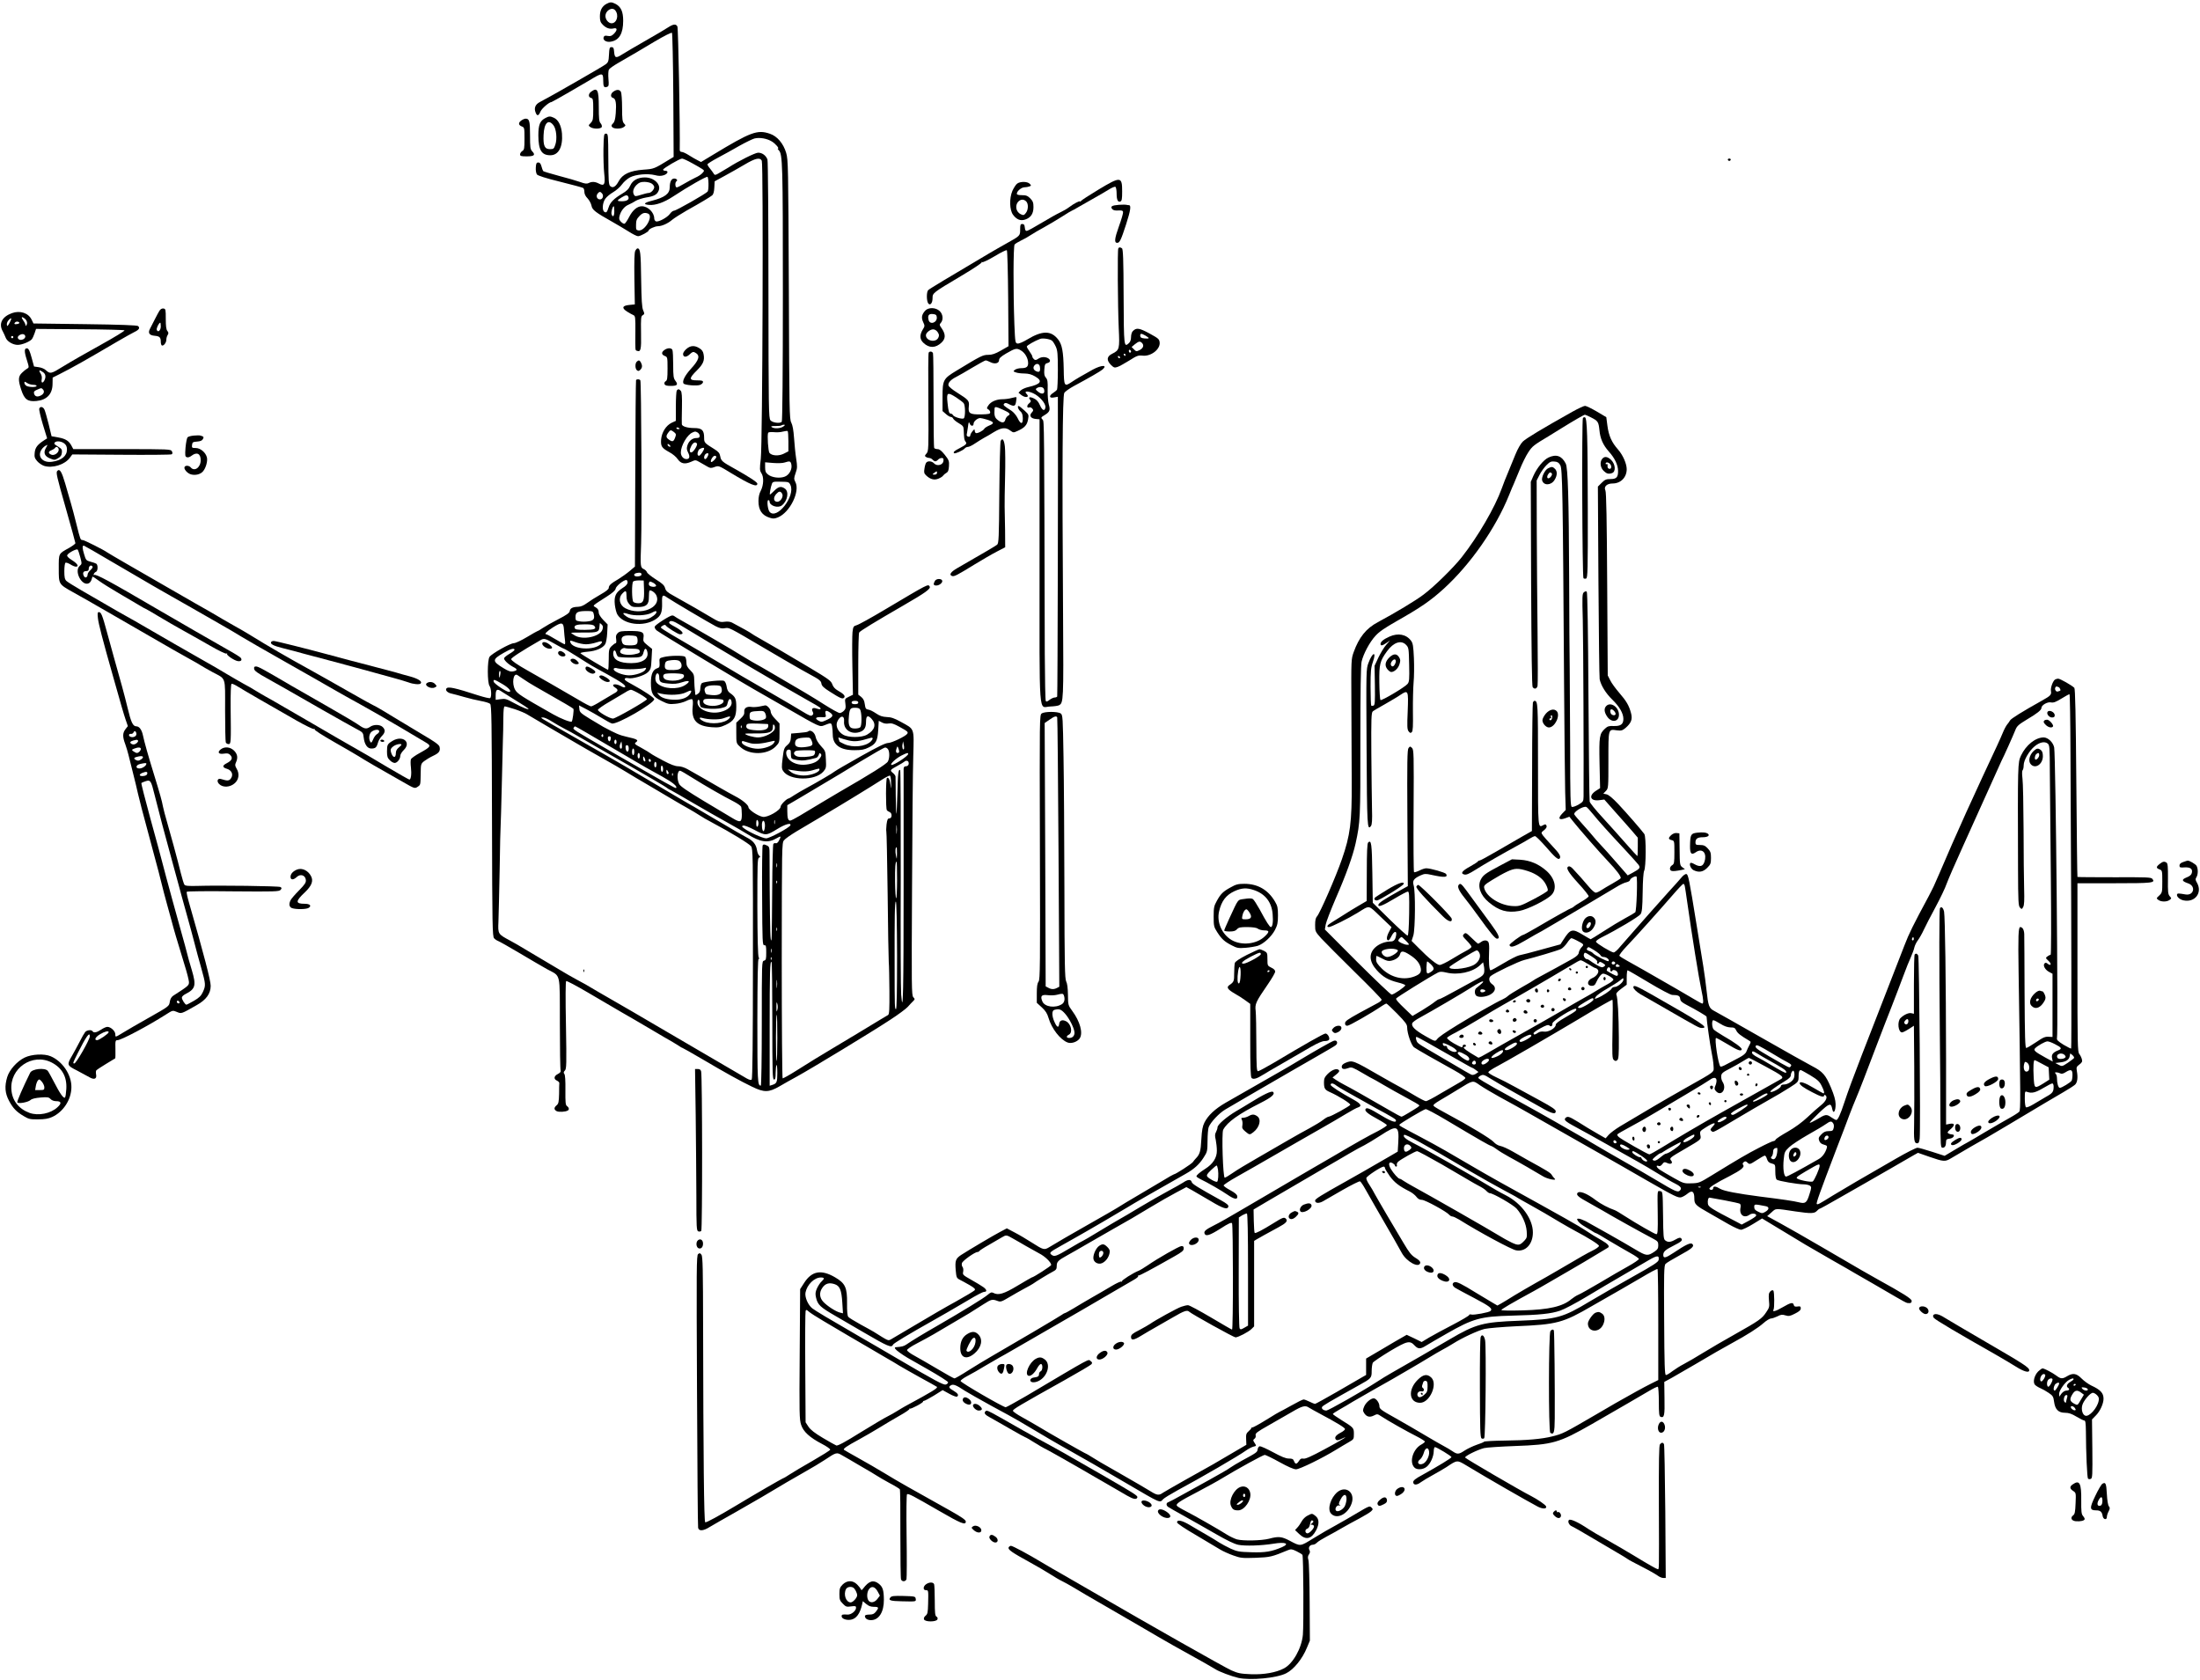 <?xml version="1.0" standalone="no"?>
<!DOCTYPE svg PUBLIC "-//W3C//DTD SVG 20010904//EN"
 "http://www.w3.org/TR/2001/REC-SVG-20010904/DTD/svg10.dtd">
<svg version="1.0" xmlns="http://www.w3.org/2000/svg"
 width="1984pt" height="1515pt" viewBox="0 0 1984 1515"
 preserveAspectRatio="xMidYMid meet">
<g transform="translate(0,1515) scale(0.1,-0.1)"
fill="#000000" stroke="none">
<path d="M5469 15115 c-40 -22 -59 -58 -59 -113 0 -40 5 -54 27 -76 30 -30 62
-41 98 -32 33 8 34 -16 1 -49 -20 -20 -31 -23 -55 -19 -24 5 -32 2 -37 -11
-10 -26 23 -48 63 -41 77 12 113 73 113 189 0 83 -20 126 -69 152 -36 18 -48
18 -82 0z m79 -58 c36 -43 15 -117 -33 -117 -27 0 -55 33 -55 65 0 50 60 86
88 52z"/>
<path d="M6025 14903 c-22 -15 -112 -68 -200 -118 -88 -50 -184 -107 -213
-125 -59 -38 -69 -34 -74 25 -2 32 -7 40 -23 40 -18 0 -20 -8 -23 -67 -3 -59
-6 -70 -30 -88 -25 -20 -510 -298 -593 -340 -41 -21 -55 -54 -39 -94 13 -35
27 -33 44 8 12 28 79 86 100 86 5 0 249 140 346 198 111 68 120 68 120 -2 0
-58 7 -70 35 -59 15 5 17 16 12 72 -3 36 -1 74 4 83 5 10 42 36 82 59 144 83
185 107 330 194 86 51 152 84 157 79 4 -5 10 -259 12 -564 l3 -555 -30 -18
c-148 -91 -146 -90 -242 -97 -123 -9 -190 -41 -224 -105 -27 -50 -53 -65 -77
-42 -13 13 -15 53 -16 244 -1 221 -2 228 -21 228 -19 0 -20 -8 -23 -140 -1
-77 2 -176 7 -220 11 -98 1 -116 -47 -91 -36 19 -65 20 -94 5 -16 -8 -33 -6
-77 10 -31 11 -116 36 -190 55 -74 20 -138 39 -142 43 -4 5 -11 24 -16 43 -7
25 -15 35 -29 35 -15 0 -20 -8 -22 -45 -2 -26 3 -53 10 -63 9 -11 76 -33 210
-66 108 -27 202 -52 207 -56 6 -3 11 -19 11 -35 0 -19 10 -40 29 -59 15 -16
31 -45 35 -65 7 -39 34 -60 189 -147 43 -24 108 -63 145 -86 37 -24 75 -43 86
-43 21 0 96 40 96 52 0 12 56 38 83 38 35 0 91 25 129 58 18 15 76 52 128 82
136 76 212 122 232 138 12 10 18 33 20 71 l3 56 90 49 c50 27 131 73 180 102
96 57 138 67 155 35 15 -30 7 -2553 -9 -2688 -11 -93 -10 -105 5 -129 24 -35
21 -108 -5 -159 -14 -25 -21 -58 -21 -93 0 -82 31 -129 102 -151 30 -10 43 -9
75 4 107 45 200 234 156 318 -14 27 -14 35 2 81 16 45 16 60 5 131 -7 44 -15
127 -19 185 -5 71 -13 116 -25 139 -17 31 -18 101 -22 1200 -5 1118 -6 1169
-24 1232 -25 85 -81 151 -147 173 -113 39 -173 16 -515 -191 l-106 -64 -31 16
c-18 9 -53 29 -78 45 -26 17 -55 30 -65 30 -11 0 -18 7 -18 18 4 179 -13 1099
-21 1113 -13 25 -36 23 -84 -8z m936 -1029 c34 -21 70 -64 54 -64 -4 0 0 -7 8
-15 35 -34 37 -125 37 -1291 0 -721 -4 -1152 -10 -1158 -17 -17 -84 -8 -102
14 -16 20 -17 98 -18 1175 0 654 -4 1163 -9 1177 -14 37 -49 62 -85 61 -27 -1
-176 -75 -266 -133 -8 -5 -39 -24 -69 -41 -51 -31 -55 -31 -65 -14 -6 10 -21
30 -33 45 -13 15 -23 32 -23 38 0 5 42 32 93 59 50 27 139 75 195 108 57 32
118 61 135 66 48 12 115 0 158 -27z m-720 -195 c41 -22 83 -47 93 -54 19 -14
19 -15 0 -36 -10 -12 -39 -31 -63 -41 -23 -11 -68 -35 -100 -54 -31 -19 -62
-34 -68 -34 -15 0 -17 46 -3 55 15 9 2 25 -20 25 -25 0 -40 -29 -40 -78 0 -59
-44 -92 -160 -122 -73 -18 -84 -33 -27 -38 58 -5 135 22 217 76 138 91 300
183 310 177 11 -7 13 -114 2 -132 -11 -17 -284 -173 -304 -173 -9 0 -26 -13
-37 -29 -24 -33 -104 -76 -126 -67 -8 3 -15 15 -15 26 0 54 -57 110 -112 110
-41 0 -83 -35 -114 -96 -16 -31 -35 -59 -41 -61 -7 -3 -21 5 -33 17 -15 15
-19 27 -14 48 11 48 43 90 82 106 20 9 51 25 67 36 17 10 58 23 91 29 73 11
99 26 114 62 24 56 -42 119 -124 119 -64 0 -111 -26 -132 -73 -14 -32 -33 -50
-74 -74 -72 -43 -107 -77 -121 -122 -15 -46 -21 -52 -39 -41 -22 14 -17 82 9
118 12 17 43 43 71 59 27 16 63 47 79 70 17 24 50 52 73 64 53 27 159 36 224
20 34 -9 55 -9 80 -1 37 12 46 40 14 40 -11 0 -20 4 -20 10 0 12 150 100 171
100 9 0 49 -18 90 -41z m-363 -185 c12 -8 22 -22 22 -31 0 -22 -29 -53 -50
-53 -10 0 -41 -8 -70 -17 -44 -14 -53 -15 -61 -2 -17 26 -9 60 20 90 24 23 38
29 73 29 24 0 54 -7 66 -16z m-448 -89 c18 -22 3 -57 -23 -53 -25 3 -34 32
-17 53 16 19 24 19 40 0z m237 -31 c9 -23 -12 -38 -57 -39 -48 -1 -50 7 -7 33
40 25 56 27 64 6z m-127 -129 c0 -46 -14 -60 -25 -26 -5 18 9 71 20 71 3 0 5
-20 5 -45z m304 -21 c52 -20 -28 -161 -86 -152 -21 3 -23 8 -22 50 0 39 6 54
29 78 28 30 48 36 79 24z m1222 -1919 c-27 -21 -91 -23 -110 -4 -5 5 10 8 38
7 26 0 50 2 53 6 4 3 13 6 22 6 13 -1 12 -3 -3 -15z m44 -135 l0 -90 -41 -21
c-45 -23 -108 -20 -130 7 -11 14 -21 157 -12 180 2 7 21 9 51 7 26 -3 63 -1
82 5 19 5 38 7 43 5 4 -2 7 -44 7 -93z m26 -205 c11 -44 -17 -97 -58 -113 -46
-18 -117 -9 -152 19 -21 17 -26 29 -26 65 l0 45 73 -6 c39 -3 86 -2 102 4 47
15 54 13 61 -14z m-8 -188 c48 -99 -124 -320 -188 -242 -17 21 -26 105 -11
105 6 0 11 -5 11 -12 0 -39 77 -64 112 -35 51 41 65 124 26 151 -34 24 -57 19
-95 -19 -19 -19 -37 -35 -39 -35 -6 0 6 68 17 96 7 20 14 22 81 20 69 -1 73
-2 86 -29z m-75 -78 c16 -25 -13 -74 -43 -74 -35 0 -39 39 -9 71 24 26 37 27
52 3z"/>
<path d="M5332 14324 c-27 -19 -29 -50 -2 -57 18 -5 20 -14 20 -103 0 -88 -2
-100 -22 -122 -23 -23 -23 -24 -4 -38 27 -19 95 -18 103 1 3 9 -2 24 -11 34
-13 14 -16 42 -16 147 0 154 -12 178 -68 138z"/>
<path d="M5532 14324 c-27 -18 -29 -50 -4 -57 25 -6 32 -48 25 -138 -4 -54
-11 -79 -25 -92 -15 -15 -17 -22 -7 -33 15 -18 80 -18 104 0 19 14 19 15 2 33
-14 16 -17 40 -17 142 0 67 -5 131 -10 142 -13 23 -38 24 -68 3z"/>
<path d="M4921 14087 c-52 -26 -66 -61 -66 -160 1 -131 29 -177 108 -177 74 0
114 74 105 195 -6 72 -33 125 -73 143 -32 15 -44 15 -74 -1z m71 -68 c25 -33
34 -122 16 -174 -12 -36 -16 -40 -48 -40 -48 0 -62 29 -58 126 4 111 44 150
90 88z"/>
<path d="M4702 14064 c-29 -20 -28 -42 3 -54 24 -9 25 -12 25 -110 0 -89 -2
-101 -20 -112 -11 -7 -20 -21 -20 -30 0 -15 9 -18 59 -18 68 0 82 12 52 44
-19 20 -21 34 -21 147 0 127 -6 149 -40 149 -8 0 -26 -7 -38 -16z"/>
<path d="M15582 13709 c2 -6 8 -10 13 -10 5 0 11 4 13 10 2 6 -4 11 -13 11 -9
0 -15 -5 -13 -11z"/>
<path d="M9906 13440 c-83 -50 -154 -96 -158 -103 -4 -6 -8 -9 -8 -4 0 10 -56
-19 -98 -51 -18 -14 -54 -35 -80 -47 -26 -12 -101 -54 -166 -93 -66 -40 -126
-73 -135 -74 -11 -2 -17 6 -19 30 -2 24 -8 32 -23 32 -16 0 -19 -7 -19 -49 0
-57 1 -57 -123 -126 -51 -28 -119 -68 -152 -87 -372 -220 -542 -322 -554 -334
-17 -16 -16 -101 1 -121 17 -21 38 4 38 48 0 47 1 48 257 200 105 62 189 118
186 123 -3 5 -1 6 5 2 6 -4 57 21 113 54 56 34 105 58 109 53 5 -4 10 -201 12
-437 l3 -428 -68 -39 c-53 -30 -80 -39 -115 -39 -49 0 -66 -9 -285 -142 -121
-73 -127 -84 -127 -240 l0 -125 30 -26 c16 -15 37 -27 45 -27 9 0 18 -7 21
-15 4 -9 26 -27 50 -41 39 -23 44 -30 45 -62 3 -76 5 -90 16 -104 16 -18 7
-28 -50 -58 -51 -26 -63 -37 -53 -47 8 -8 83 26 97 44 6 7 19 13 29 13 10 0
40 15 66 33 27 18 63 40 79 49 17 8 57 32 89 52 69 41 105 45 146 14 29 -21
30 -21 67 -4 63 28 85 53 94 101 8 45 8 46 -32 83 -23 20 -45 39 -50 40 -18 7
-8 -30 13 -47 15 -13 21 -29 22 -62 1 -58 -19 -58 -47 1 -13 26 -37 54 -57 67
-69 44 -76 50 -64 63 9 9 19 8 42 -4 47 -24 59 -20 65 21 4 20 5 39 3 41 -2 2
-21 -1 -43 -7 -21 -6 -57 -11 -81 -11 -56 0 -106 -22 -128 -55 -17 -25 -17
-28 -1 -37 9 -5 17 -17 17 -26 0 -15 -12 -17 -82 -19 -102 -1 -118 8 -111 71
6 52 -1 60 -106 126 -39 24 -74 53 -77 63 -7 24 19 53 71 79 22 11 88 49 146
84 59 35 112 64 118 64 7 0 26 -7 43 -16 39 -20 78 -11 78 19 0 16 16 31 63
59 83 48 96 51 134 28 37 -22 64 -69 65 -112 1 -36 -15 -48 -63 -48 -19 0 -44
-6 -55 -14 -18 -14 -18 -15 7 -24 14 -6 49 -10 78 -10 38 -1 65 -8 97 -27 70
-41 52 -69 -61 -95 -27 -6 -59 -20 -70 -31 l-20 -20 24 -20 c37 -30 81 -23 49
9 -26 26 8 29 59 6 57 -26 116 -93 111 -128 -6 -37 -28 -29 -49 19 -14 32 -30
51 -55 62 -37 18 -54 12 -34 -12 10 -12 8 -18 -10 -33 -23 -19 -20 -45 4 -36
7 3 19 -2 26 -11 11 -13 10 -19 -6 -36 -25 -27 -8 -53 37 -57 l34 -3 0 -1279
c0 -1461 -11 -1314 96 -1311 34 1 69 6 79 11 41 22 42 35 37 821 -9 1340 -5
1966 11 1996 7 12 45 39 85 61 136 73 242 134 260 150 49 43 -8 42 -88 -1
-101 -56 -154 -87 -192 -113 -64 -43 -68 -37 -70 116 -3 160 -15 222 -49 267
-64 84 -144 84 -281 1 -36 -22 -74 -38 -86 -36 -21 3 -22 9 -29 173 -11 299
-10 705 2 720 7 8 33 24 58 36 26 12 65 34 87 49 22 15 76 46 120 70 44 24
117 68 163 97 45 29 85 53 88 53 3 0 33 17 67 37 34 20 96 55 137 78 41 23 98
56 127 74 28 18 56 30 62 26 6 -3 11 -30 11 -58 0 -59 11 -83 34 -74 13 5 16
23 16 90 0 137 -13 138 -214 17z m-419 -1362 c9 -7 24 -31 34 -53 16 -34 19
-67 19 -210 0 -93 -4 -175 -8 -180 -4 -6 -19 -18 -34 -28 -41 -26 -37 -50 7
-41 l35 6 0 -58 c3 -434 -2 -2638 -6 -2645 -3 -5 -13 -9 -23 -9 -10 0 -31 -10
-46 -21 -19 -16 -29 -19 -34 -10 -4 6 -8 197 -9 424 -5 2108 -5 2098 -19 2112
-18 19 -17 21 21 44 43 27 49 43 34 95 -6 22 -11 81 -10 130 2 74 -1 93 -16
110 -14 16 -17 33 -14 74 3 45 7 53 28 58 29 7 31 29 5 44 -28 15 -63 12 -89
-6 -18 -12 -26 -13 -37 -4 -8 7 -15 18 -15 24 0 7 -11 27 -25 46 -14 19 -25
39 -25 45 0 10 70 50 120 69 24 9 89 -1 107 -16z m-109 -236 c6 -41 -4 -53
-33 -40 -27 12 -33 36 -13 56 19 19 43 10 46 -16z m37 -202 c13 -42 -18 -53
-56 -20 -21 17 -22 21 -9 30 25 16 58 12 65 -10z m-792 -74 c29 -19 59 -42 67
-51 16 -19 17 -122 2 -137 -12 -12 -93 12 -99 30 -3 6 -11 12 -18 12 -16 0
-22 17 -30 97 -10 95 -2 100 78 49z m420 -110 c63 -28 75 -41 48 -55 -10 -6
-22 -22 -25 -36 -8 -31 -32 -32 -69 -2 -27 21 -32 41 -28 100 1 22 10 22 74
-7z m-146 -89 c67 -20 74 -34 27 -53 -21 -9 -43 -22 -47 -30 -11 -19 -65 -46
-77 -39 -6 3 -10 14 -10 23 -1 14 -4 13 -20 -7 -11 -13 -20 -30 -20 -38 0 -9
-7 -13 -17 -11 -10 2 -17 10 -15 18 2 7 6 39 11 69 5 44 9 51 15 34 9 -28 36
-30 36 -4 0 21 35 51 60 51 8 0 34 -6 57 -13z"/>
<path d="M9174 13495 c-12 -8 -31 -38 -44 -66 -29 -68 -26 -173 6 -216 32 -43
67 -57 109 -43 51 17 75 53 75 112 0 41 -5 54 -29 79 -24 24 -38 29 -75 29
-31 0 -46 4 -46 13 0 23 40 57 68 58 15 0 35 4 46 8 17 7 17 8 2 24 -21 21
-84 22 -112 2z m80 -161 c22 -21 20 -77 -3 -105 -16 -21 -22 -22 -45 -11 -15
6 -31 24 -36 38 -24 63 40 122 84 78z"/>
<path d="M10090 13303 c-63 -5 -79 -15 -60 -38 9 -11 26 -15 54 -13 32 2 42
-1 44 -14 2 -10 -15 -68 -38 -131 -39 -109 -43 -147 -15 -147 22 0 34 24 80
166 41 127 48 174 25 174 -5 0 -14 1 -22 3 -7 2 -38 2 -68 0z"/>
<path d="M10085 12910 c-8 -13 -5 -513 4 -720 9 -187 7 -197 -59 -230 -50 -25
-53 -58 -11 -101 26 -25 32 -27 59 -18 16 5 64 32 106 58 69 44 81 48 120 44
75 -9 160 57 154 118 -3 31 -10 37 -92 82 -93 50 -118 54 -150 21 -9 -8 -16
-32 -16 -53 0 -25 -7 -44 -19 -55 -45 -41 -46 -35 -48 419 -1 340 -5 430 -15
436 -17 11 -26 11 -33 -1z m246 -787 c39 -23 37 -29 -9 -25 -29 3 -38 8 -39
23 -2 24 10 24 48 2z m-33 -65 c21 -21 13 -47 -19 -64 -30 -15 -33 -15 -53 6
l-21 21 30 25 c34 27 46 29 63 12z m-98 -79 c0 -5 -4 -9 -10 -9 -5 0 -10 7
-10 16 0 8 5 12 10 9 6 -3 10 -10 10 -16z m-50 -29 c0 -5 -2 -10 -4 -10 -3 0
-8 5 -11 10 -3 6 -1 10 4 10 6 0 11 -4 11 -10z m-49 -23 c-1 -12 -15 -9 -19 4
-3 6 1 10 8 8 6 -3 11 -8 11 -12z"/>
<path d="M5729 12888 c-8 -15 -10 -89 -8 -252 l4 -231 -50 -5 c-64 -6 -71 -28
-18 -61 21 -13 46 -27 56 -31 16 -7 18 -22 17 -145 -1 -180 -2 -170 13 -176
36 -14 41 8 38 161 -2 136 -1 151 16 160 16 10 17 13 3 44 -11 26 -15 89 -18
282 -3 238 -7 276 -33 276 -5 0 -14 -10 -20 -22z"/>
<path d="M1438 12348 c-8 -13 -27 -48 -42 -78 -15 -30 -34 -68 -43 -84 -21
-39 -7 -60 43 -64 43 -4 54 -14 54 -54 0 -15 4 -29 9 -33 15 -8 41 24 41 51 0
13 5 33 12 43 9 15 9 23 -3 37 -10 12 -14 44 -14 108 0 85 -1 91 -21 94 -13 2
-26 -5 -36 -20z m12 -142 c0 -36 -26 -58 -36 -31 -6 14 20 65 31 65 3 0 5 -15
5 -34z"/>
<path d="M8343 12348 c-31 -35 -36 -63 -18 -102 16 -34 16 -37 -4 -69 -29 -48
-27 -88 7 -119 51 -49 109 -48 162 2 38 35 39 74 5 125 -24 34 -25 39 -10 54
24 28 19 78 -11 106 -36 34 -102 35 -131 3z m105 -56 c7 -51 -62 -76 -74 -27
-10 40 2 57 38 53 26 -2 34 -8 36 -26z m8 -137 c14 -21 15 -31 6 -50 -22 -48
-112 -30 -112 22 0 22 38 53 65 53 15 0 31 -10 41 -25z"/>
<path d="M107 12326 c-90 -33 -121 -96 -82 -164 8 -15 19 -39 25 -54 12 -36
65 -68 110 -68 39 0 108 29 127 51 7 9 18 33 25 54 l13 39 395 -3 c217 -1 399
-6 403 -10 4 -4 -92 -63 -215 -131 -123 -68 -274 -154 -335 -192 -115 -71
-119 -72 -161 -35 -12 12 -41 23 -64 26 l-41 6 -22 80 c-15 56 -26 81 -38 83
-29 6 -30 -25 -6 -100 22 -70 22 -72 4 -82 -11 -6 -32 -23 -47 -38 -34 -33
-36 -64 -6 -154 28 -86 58 -108 137 -100 93 9 144 62 145 153 l1 58 60 30
c117 59 241 129 525 296 63 37 132 75 152 85 42 20 53 37 33 54 -9 7 -158 13
-478 17 l-465 6 -16 33 c-29 62 -105 87 -179 60z m115 -48 c21 -17 28 -42 17
-59 -7 -11 -9 -11 -9 -1 0 8 -9 27 -21 43 -21 30 -15 38 13 17z m-135 -38
c-18 -33 -23 -36 -25 -19 -2 11 4 29 14 40 28 32 34 22 11 -21z m87 1 c3 -5
-5 -11 -19 -13 -24 -5 -32 2 -18 15 9 10 31 9 37 -2z m54 -123 c2 -9 -6 -21
-17 -27 -39 -21 -72 16 -33 38 23 14 46 9 50 -11z m-108 -8 c0 -5 -4 -10 -10
-10 -5 0 -10 5 -10 10 0 6 5 10 10 10 6 0 10 -4 10 -10z m268 -316 c24 -16 28
-44 12 -75 -16 -29 -30 -23 -24 10 4 18 0 38 -11 55 -19 29 -10 34 23 10z
m-88 -114 c16 0 30 -4 30 -10 0 -13 -66 -13 -91 0 -10 6 -19 18 -19 27 0 14 2
14 25 -1 13 -9 38 -16 55 -16z m89 -44 c15 -18 5 -41 -24 -54 -30 -14 -51 -7
-58 19 -4 16 2 24 26 34 40 18 42 18 56 1z"/>
<path d="M6191 12004 c-17 -14 -31 -35 -31 -45 0 -32 29 -34 60 -4 23 22 32
25 48 16 49 -26 39 -64 -39 -149 -53 -59 -78 -109 -65 -130 9 -15 120 -24 149
-13 15 6 27 17 27 26 0 12 -12 15 -55 15 -73 0 -73 18 0 90 57 57 71 90 60
146 -4 25 -16 41 -38 54 -43 27 -80 25 -116 -6z"/>
<path d="M5992 11994 c-29 -20 -28 -42 3 -54 24 -9 25 -12 25 -114 0 -87 -3
-107 -17 -114 -10 -6 -14 -16 -10 -26 5 -12 19 -16 56 -16 59 0 69 11 42 46
-17 22 -20 41 -20 143 0 65 -3 125 -7 135 -8 20 -43 21 -72 0z"/>
<path d="M8375 11970 c-4 -6 -5 -208 -3 -449 3 -424 2 -440 -17 -461 -16 -18
-17 -23 -5 -30 8 -6 22 -10 31 -10 9 0 22 -7 29 -15 7 -8 18 -15 25 -15 7 0
18 7 25 15 7 8 21 15 32 15 15 0 19 -6 16 -27 -4 -37 -58 -50 -84 -22 -20 22
-57 25 -71 7 -6 -7 -13 -31 -16 -54 -6 -34 -3 -44 16 -62 37 -35 73 -44 111
-28 19 8 38 20 42 28 5 7 18 18 29 24 15 8 21 23 23 61 3 45 -1 55 -38 102
-29 36 -47 51 -65 51 -13 0 -27 5 -30 10 -4 6 -6 197 -6 425 0 228 -2 421 -5
430 -7 17 -30 20 -39 5z m75 -1085 c0 -9 -9 -15 -22 -15 -22 1 -23 1 -4 15 25
19 26 19 26 0z"/>
<path d="M5742 11888 c-16 -16 -15 -63 2 -77 11 -9 18 -8 30 4 19 19 20 38 6
66 -12 22 -21 24 -38 7z"/>
<path d="M5736 11722 c-2 -4 -6 -384 -7 -844 l-3 -837 -47 -40 c-26 -22 -71
-54 -100 -72 -69 -40 -89 -58 -89 -80 0 -13 -25 -32 -76 -61 -42 -24 -96 -58
-120 -76 -30 -22 -55 -33 -81 -34 -49 -1 -71 -13 -75 -39 -2 -16 -29 -35 -103
-73 -55 -28 -118 -64 -140 -79 -22 -15 -42 -27 -46 -27 -3 0 -47 -25 -97 -55
-50 -30 -103 -55 -118 -55 -32 0 -198 -93 -219 -123 -21 -30 -21 -235 0 -263
16 -22 20 -100 5 -109 -6 -4 -52 7 -103 23 -219 71 -279 84 -292 62 -10 -17
13 -38 48 -45 18 -4 68 -17 112 -30 44 -13 112 -29 150 -36 39 -7 77 -18 85
-26 13 -12 15 -144 17 -1055 2 -953 4 -1042 19 -1059 9 -10 26 -21 37 -25 11
-4 97 -52 191 -108 94 -56 207 -122 250 -146 126 -69 114 -17 115 -488 0 -225
3 -416 7 -425 4 -11 -4 -21 -25 -32 -36 -18 -40 -46 -8 -60 12 -6 22 -16 21
-22 -1 -7 -2 -51 -2 -98 -2 -72 -5 -88 -22 -102 -26 -22 -25 -39 0 -53 19 -10
81 -7 101 6 14 8 11 26 -7 39 -14 9 -16 33 -15 144 1 87 -2 138 -10 147 -8 10
-7 17 5 30 15 14 16 55 10 408 -5 248 -4 395 2 399 6 3 91 -42 190 -100 98
-58 235 -138 304 -178 69 -39 159 -92 200 -116 41 -25 125 -74 185 -109 61
-34 122 -71 137 -81 15 -11 30 -19 33 -19 3 0 81 -44 173 -98 219 -129 347
-200 455 -252 109 -53 150 -52 247 4 36 21 108 62 160 90 129 71 675 402 837
509 73 47 145 101 160 118 15 18 37 40 47 50 18 18 18 20 2 37 -15 18 -16 86
-11 983 2 530 7 1065 11 1189 7 262 14 241 -111 310 -59 33 -89 43 -128 44
-40 2 -63 10 -97 33 -25 17 -56 33 -70 34 -21 3 -26 11 -31 48 -4 32 -13 50
-32 66 l-27 21 0 274 c0 151 4 280 8 286 9 15 143 96 397 243 201 116 251 152
239 172 -14 24 -8 27 -397 -204 -127 -76 -245 -141 -262 -145 -28 -8 -31 -13
-37 -63 -3 -30 -4 -169 -1 -309 l5 -255 -37 -18 c-37 -18 -37 -19 -31 -63 5
-36 2 -48 -14 -64 -11 -11 -28 -20 -37 -20 -10 0 -72 34 -138 76 -104 67 -204
126 -470 281 -87 51 -113 66 -180 103 -33 19 -78 46 -100 60 -41 28 -450 266
-540 315 -27 15 -54 31 -60 36 -5 5 -15 9 -23 9 -21 0 -151 -83 -157 -100 -4
-9 4 -23 17 -35 31 -26 799 -489 958 -577 25 -14 126 -72 225 -129 284 -164
288 -166 327 -150 63 25 65 25 72 -9 3 -18 6 -51 6 -74 0 -93 66 -141 195
-141 64 0 90 5 128 24 66 32 81 58 87 158 l5 83 29 -15 c18 -10 41 -13 61 -9
25 4 46 -2 98 -31 73 -40 79 -46 69 -62 -14 -22 -141 -83 -173 -83 -23 0 -95
-35 -248 -121 -119 -67 -223 -127 -231 -134 -17 -15 -160 -99 -260 -153 -36
-19 -84 -48 -108 -63 -24 -16 -45 -29 -48 -29 -18 0 -74 -56 -74 -74 0 -33
-120 -101 -162 -92 -46 9 -128 65 -128 86 0 21 -56 67 -120 100 -25 13 -88 48
-140 78 -52 30 -129 74 -170 98 -41 23 -95 53 -120 68 -27 15 -60 26 -84 26
-27 0 -67 15 -135 51 -53 28 -103 56 -111 63 -8 7 -46 30 -84 51 -65 35 -68
39 -50 52 26 19 10 28 -85 49 -65 15 -96 28 -211 90 -14 8 -67 40 -119 71 -85
52 -94 61 -96 90 l-3 32 67 -35 c36 -19 98 -54 137 -78 39 -24 80 -47 92 -50
43 -14 382 181 382 219 0 13 -89 73 -190 128 -30 16 -61 34 -67 40 -19 14 -5
28 20 22 40 -10 148 22 180 53 26 26 29 36 33 119 l5 91 -41 33 c-37 30 -41
37 -37 66 9 53 -10 63 -119 63 -80 0 -97 -3 -113 -19 -15 -15 -19 -28 -14 -55
3 -21 1 -36 -4 -36 -6 0 -22 -12 -37 -26 -24 -25 -26 -33 -26 -120 0 -52 -3
-94 -6 -94 -10 0 -243 140 -249 149 -2 5 27 11 64 14 76 6 138 33 159 68 8 12
16 57 18 100 l4 78 -40 41 c-22 23 -40 51 -40 63 0 27 -9 40 -34 54 -22 12
-24 10 106 93 53 34 77 55 80 71 3 23 70 78 96 79 6 0 12 -10 12 -22 -1 -16
-15 -32 -46 -51 -62 -40 -77 -74 -69 -151 4 -33 14 -72 22 -86 54 -93 237
-116 345 -45 49 32 61 62 59 148 -2 73 4 79 47 48 42 -29 382 -230 436 -258
36 -18 57 -23 82 -18 41 7 33 11 349 -175 138 -81 288 -169 335 -195 47 -26
108 -60 135 -75 37 -21 51 -35 53 -55 3 -20 20 -37 74 -71 97 -62 116 -70 130
-56 15 15 -3 35 -58 66 -24 14 -40 32 -48 55 -10 30 -32 47 -201 148 -192 115
-360 213 -458 268 -30 17 -61 35 -68 41 -12 10 -89 53 -178 100 -16 8 -41 11
-68 7 -39 -5 -51 -1 -126 44 -79 48 -183 107 -331 190 -57 31 -71 44 -78 70
-7 25 -24 41 -83 78 -41 26 -77 55 -80 64 -3 10 -16 23 -29 29 -31 14 -32 23
-24 232 7 209 2 1456 -7 1470 -7 12 -32 13 -39 2z m49 -1753 c0 -9 -13 -15
-32 -17 -39 -4 -48 24 -10 31 31 6 42 2 42 -14z m23 -136 c3 -100 -6 -123 -51
-123 -18 0 -38 5 -45 12 -15 15 -16 170 -2 184 6 6 29 10 53 10 l42 -1 3 -82z
m109 34 c-5 -13 -47 -11 -61 3 -5 5 -6 16 -3 25 6 14 9 14 37 0 17 -9 29 -22
27 -28z m3 -88 c46 -109 -143 -185 -281 -114 -52 28 -66 91 -27 132 31 33 38
29 38 -21 0 -33 6 -52 24 -73 21 -25 31 -28 80 -27 75 0 99 23 98 91 0 26 2
51 4 55 9 14 53 -15 64 -43z m-566 -165 c11 -44 0 -61 -48 -67 -24 -4 -59 -4
-80 0 -33 5 -36 8 -36 39 0 43 19 53 96 54 58 0 62 -2 68 -26z m566 16 c0 -16
-42 -49 -78 -61 -53 -18 -152 -7 -190 20 -46 32 -40 42 14 24 56 -19 165 -14
209 10 35 19 45 21 45 7z m210 -114 c428 -260 899 -538 1150 -679 58 -32 109
-62 114 -67 16 -16 0 -21 -29 -10 -35 13 -51 0 -36 -28 8 -15 7 -23 -4 -32
-11 -10 -28 -3 -87 33 -40 25 -156 93 -258 152 -255 147 -364 211 -440 257
-101 61 -385 228 -487 287 -51 30 -93 57 -93 62 0 12 38 31 42 21 6 -15 112
-82 130 -82 44 0 24 30 -42 66 -51 27 -60 35 -54 45 10 17 39 9 94 -25z
m-1044 -46 c2 -30 6 -72 9 -92 3 -21 2 -38 -2 -38 -5 0 -42 21 -83 45 -41 25
-78 45 -83 45 -22 0 4 27 59 62 81 51 96 48 100 -22z m347 3 c-21 -65 -177
-98 -250 -53 -18 11 -33 21 -33 23 0 2 51 4 114 3 125 -1 139 4 142 52 1 15 3
29 3 32 1 2 8 -3 17 -12 13 -12 14 -23 7 -45z m-73 32 c22 -26 0 -35 -86 -35
-68 0 -86 3 -91 16 -9 25 16 34 93 34 51 0 75 -4 84 -15z m374 -91 c10 -4 16
-18 16 -39 0 -38 -12 -45 -73 -45 -49 0 -62 7 -69 36 -10 38 9 54 62 54 26 0
55 -3 64 -6z m-733 -69 c43 -25 81 -45 85 -45 4 0 55 -30 113 -67 143 -91 129
-82 276 -163 132 -73 175 -103 161 -117 -4 -4 -21 0 -37 10 -52 29 -98 15 -49
-15 28 -18 25 -32 -12 -51 -18 -10 -69 -40 -113 -67 -44 -28 -86 -50 -94 -50
-8 0 -57 25 -110 57 -113 66 -407 236 -471 271 -87 49 -140 86 -140 98 0 12
92 72 264 171 32 19 43 16 127 -32z m284 -5 c24 0 65 7 91 16 49 17 64 13 45
-10 -56 -67 -265 -54 -279 17 -3 13 3 13 48 -4 27 -10 70 -19 95 -19z m421
-40 c40 0 56 -4 61 -15 8 -21 1 -26 -49 -36 -55 -10 -118 -1 -125 19 -7 18 25
45 45 37 8 -3 38 -5 68 -5z m-1066 -10 c0 -5 -20 -21 -44 -35 -24 -14 -47 -32
-50 -40 -5 -15 37 -56 85 -81 37 -19 37 -30 -2 -38 -25 -5 -43 1 -89 29 -103
63 -103 77 1 137 63 37 99 47 99 28z m1194 -6 c26 -68 -32 -114 -142 -114
-106 0 -162 30 -162 87 0 33 18 38 26 6 4 -15 12 -31 18 -35 6 -4 54 -8 107
-8 103 0 112 4 124 53 8 30 20 35 29 11z m-154 -169 c47 0 100 4 118 8 32 8
33 8 23 -11 -13 -25 -90 -52 -148 -52 -43 0 -103 19 -130 41 -20 18 -4 32 26
22 14 -4 64 -8 111 -8z m-1168 -45 c-2 -16 -6 -30 -8 -30 -2 0 -4 14 -4 30 0
17 4 30 8 30 5 0 7 -13 4 -30z m208 -44 c24 -17 72 -47 106 -66 276 -157 340
-195 345 -202 6 -9 -7 -107 -15 -115 -9 -9 -100 27 -167 65 -289 164 -322 185
-343 221 -32 55 -18 155 19 134 5 -4 30 -20 55 -37z m-190 -44 c59 -34 91 -73
58 -71 -24 1 -133 74 -136 92 -5 24 5 22 78 -21z m-2 -71 c15 -10 73 -46 129
-81 57 -34 105 -66 108 -70 10 -16 -52 8 -129 50 -69 38 -81 41 -121 35 l-45
-6 0 39 c0 57 13 65 58 33z m1242 -19 c36 -21 65 -42 64 -47 -1 -14 -283 -175
-306 -175 -31 0 -138 63 -136 79 2 8 50 42 108 75 58 34 121 71 140 83 19 13
42 23 50 23 8 0 44 -17 80 -38z m1970 -77 c0 -10 -10 -15 -30 -15 -20 0 -30 5
-30 15 0 10 10 15 30 15 20 0 30 -5 30 -15z m-3095 -61 c44 -15 91 -35 105
-44 14 -9 102 -61 195 -115 94 -54 202 -117 240 -140 39 -23 144 -84 235 -135
91 -51 192 -109 225 -130 33 -21 128 -77 210 -125 83 -49 182 -107 220 -130
39 -23 97 -57 130 -75 33 -18 78 -46 100 -60 22 -15 78 -48 125 -72 162 -86
324 -185 343 -209 17 -24 18 -72 17 -1059 0 -693 -4 -1038 -11 -1045 -7 -7
-22 -3 -47 11 -39 23 -106 62 -717 419 -214 126 -446 261 -515 300 -69 39
-143 83 -165 96 -22 14 -80 47 -130 73 -49 27 -117 65 -150 86 -33 20 -105 63
-160 95 -55 32 -129 76 -165 98 -36 22 -94 56 -130 75 -110 59 -110 59 -105
171 2 53 7 265 11 471 3 206 7 386 9 400 1 14 6 171 10 350 4 179 9 363 10
410 2 47 4 136 4 198 1 82 4 112 13 112 7 0 49 -12 93 -26z m3116 -14 c12 -42
10 -135 -3 -148 -13 -13 -67 -16 -84 -4 -20 13 -25 46 -18 109 7 66 13 73 69
70 22 -2 31 -8 36 -27z m-271 -19 c30 -23 20 -39 -41 -66 -37 -17 -44 -17 -67
-4 -37 21 -27 34 24 32 45 -1 45 -1 39 28 -8 35 8 38 45 10z m122 -75 c-6 -68
51 -115 123 -102 54 11 75 37 75 96 0 56 15 65 49 29 46 -50 32 -102 -40 -144
-48 -28 -170 -28 -216 0 -46 27 -69 78 -53 116 25 59 67 62 62 5z m-2637 -1
c30 -19 85 -51 122 -70 38 -19 75 -40 83 -45 8 -5 105 -61 215 -124 110 -63
241 -138 290 -166 50 -29 144 -84 210 -122 66 -38 122 -73 125 -77 3 -3 16
-11 30 -17 14 -7 104 -58 200 -115 96 -56 234 -135 305 -174 72 -40 155 -88
185 -107 116 -73 186 -83 264 -37 40 23 43 21 21 -21 -9 -18 -21 -27 -29 -24
-8 3 -17 0 -22 -7 -4 -7 -9 -186 -10 -398 -4 -486 -4 -493 -13 -461 -6 21 -10
327 -11 750 0 82 -1 85 -27 97 -21 10 -28 10 -35 0 -4 -6 -7 -212 -5 -457 2
-417 3 -445 20 -444 15 2 17 -8 17 -66 0 -59 -2 -68 -20 -73 -20 -5 -20 -14
-20 -566 0 -315 -4 -561 -9 -561 -29 0 -31 35 -31 589 1 389 4 560 12 555 7
-4 7 -1 0 13 -7 12 -11 175 -12 456 0 386 1 438 15 443 13 5 14 8 2 18 -8 6
-17 28 -20 48 -8 53 -34 86 -91 115 -28 14 -139 78 -246 142 -107 63 -211 124
-230 135 -19 10 -84 48 -145 84 -449 266 -531 314 -905 527 -162 92 -304 174
-315 181 -19 14 -19 14 3 14 13 0 47 -16 77 -35z m303 -96 c48 -29 152 -90
232 -136 80 -47 177 -103 215 -126 81 -48 104 -61 249 -141 95 -53 137 -88
123 -102 -5 -5 -62 27 -583 327 -353 204 -350 202 -340 217 4 7 9 12 12 12 3
0 44 -23 92 -51z m162 -35 c0 -8 -5 -12 -10 -9 -6 4 -8 11 -5 16 9 14 15 11
15 -7z m68 -26 c-2 -13 -7 -23 -13 -23 -5 0 -11 10 -13 23 -2 15 2 22 13 22
11 0 15 -7 13 -22z m2145 -15 c57 -13 92 -9 195 22 27 9 29 -6 5 -31 -48 -47
-162 -59 -239 -24 -24 11 -44 22 -44 24 0 3 -3 12 -7 22 -5 14 -3 16 13 9 10
-4 45 -14 77 -22z m-2093 -13 c0 -11 -4 -20 -10 -20 -5 0 -10 9 -10 20 0 11 5
20 10 20 6 0 10 -9 10 -20z m46 -58 c-14 -13 -23 15 -13 38 l11 25 4 -28 c2
-16 1 -31 -2 -35z m2546 -6 c-9 -16 -19 16 -13 42 l5 27 6 -30 c4 -16 4 -34 2
-39z m-2482 3 c0 -38 -24 -35 -28 4 -2 19 1 27 12 27 11 0 16 -10 16 -31z
m2439 -26 c1 -7 -6 -13 -14 -13 -16 0 -19 17 -8 46 6 16 7 16 14 -2 4 -10 8
-25 8 -31z m-99 18 c14 -26 12 -81 -3 -108 -12 -23 -156 -113 -437 -275 -37
-21 -233 -139 -358 -214 -40 -24 -79 -44 -86 -44 -19 0 -26 23 -26 85 l0 54
113 66 c61 37 163 97 225 134 62 36 206 123 320 193 114 69 215 127 224 127
10 1 22 -8 28 -18z m-2290 -21 c0 -16 -4 -30 -10 -30 -5 0 -10 14 -10 30 0 17
5 30 10 30 6 0 10 -13 10 -30z m50 -35 c0 -14 -4 -25 -10 -25 -5 0 -10 11 -10
25 0 14 5 25 10 25 6 0 10 -11 10 -25z m2420 16 c0 -19 -132 -105 -151 -99
-17 6 44 62 93 86 49 24 58 26 58 13z m-2370 -59 c0 -7 -4 -10 -10 -7 -5 3
-10 16 -10 28 0 18 2 19 10 7 5 -8 10 -21 10 -28z m50 -3 c0 -5 -4 -9 -10 -9
-5 0 -10 7 -10 16 0 8 5 12 10 9 6 -3 10 -10 10 -16z m2323 -11 c7 -21 -4 -38
-24 -38 -13 0 -19 -7 -20 -22 0 -13 0 -480 0 -1038 0 -962 -5 -1207 -22 -1000
-4 47 -6 521 -4 1053 1 533 -1 971 -5 973 -16 10 -21 -28 -25 -205 -3 -102 -7
-188 -9 -190 -2 -2 -5 70 -6 160 0 90 -2 170 -2 177 -1 8 -12 23 -25 33 -28
23 -25 26 44 64 28 15 54 31 60 36 13 13 33 11 38 -3z m-2273 -23 c0 -14 -4
-25 -10 -25 -5 0 -10 11 -10 25 0 14 5 25 10 25 6 0 10 -11 10 -25z m60 -41
c0 -13 -4 -24 -10 -24 -5 0 -10 14 -10 31 0 17 4 28 10 24 6 -3 10 -17 10 -31z
m50 -36 c0 -5 -4 -8 -10 -8 -5 0 -10 10 -10 23 0 18 2 19 10 7 5 -8 10 -18 10
-22z m214 -42 c116 -73 284 -169 373 -214 33 -17 63 -38 67 -47 3 -9 6 -41 6
-71 0 -70 -13 -75 -84 -32 -30 18 -148 88 -261 156 -149 90 -209 131 -220 152
-23 44 -18 120 8 120 6 0 56 -29 111 -64z m-177 22 c-3 -8 -6 -5 -6 6 -1 11 2
17 5 13 3 -3 4 -12 1 -19z m1969 -69 c2 -57 1 -59 -5 -19 -7 51 -18 73 -32 65
-11 -7 -12 -275 -1 -291 4 -6 15 -13 25 -17 24 -9 23 -57 -2 -57 -15 0 -20
-10 -26 -55 -3 -30 -4 -58 -2 -62 3 -5 8 -258 12 -563 3 -305 8 -581 10 -613
3 -32 5 -151 6 -265 1 -165 -1 -208 -12 -215 -8 -4 -39 -23 -69 -41 -30 -19
-109 -66 -175 -106 -66 -39 -178 -107 -250 -150 -71 -43 -148 -89 -169 -102
-21 -13 -93 -58 -160 -100 -66 -42 -124 -74 -128 -72 -4 3 -8 481 -8 1064 1
1025 1 1059 20 1082 10 14 61 49 112 80 51 30 165 98 253 150 174 103 425 257
520 318 33 21 65 37 70 36 6 -1 11 -31 11 -67z m-1196 -364 c0 -13 -4 -27 -10
-30 -6 -4 -10 8 -10 30 0 22 4 34 10 30 6 -3 10 -17 10 -30z m147 -2 c-3 -10
-5 -4 -5 12 0 17 2 24 5 18 2 -7 2 -21 0 -30z m-89 -29 c-2 -22 -7 -39 -13
-39 -12 0 -19 60 -10 83 10 28 27 -3 23 -44z m1189 -56 c-2 -18 -4 -4 -4 32 0
36 2 50 4 33 2 -18 2 -48 0 -65z m-959 70 c-7 -21 -187 -118 -219 -118 -30 0
-154 56 -199 90 -21 16 -22 20 -9 25 10 4 52 -12 103 -39 101 -54 106 -53 209
10 68 42 123 57 115 32z m961 -255 c-1 -57 -1 -57 -9 -18 -8 37 -5 75 6 75 2
0 3 -26 3 -57z m1 -238 c0 -91 -4 -165 -8 -165 -5 0 -9 66 -10 148 -1 136 3
182 14 182 2 0 4 -74 4 -165z m-1083 118 c-3 -10 -5 -4 -5 12 0 17 2 24 5 18
2 -7 2 -21 0 -30z m0 -145 c-3 -8 -6 -5 -6 6 -1 11 2 17 5 13 3 -3 4 -12 1
-19z m1083 -653 c0 -325 -3 -485 -10 -485 -11 0 -12 15 -12 395 -1 433 1 575
11 575 6 0 10 -194 11 -485z m-1083 223 c-3 -7 -5 -2 -5 12 0 14 2 19 5 13 2
-7 2 -19 0 -25z m-50 -195 c-3 -10 -5 -4 -5 12 0 17 2 24 5 18 2 -7 2 -21 0
-30z m0 -65 c-3 -8 -6 -5 -6 6 -1 11 2 17 5 13 3 -3 4 -12 1 -19z m8 -556 c0
-462 2 -527 15 -527 12 0 15 14 15 62 1 34 4 65 8 69 4 4 7 -29 7 -73 0 -83
-5 -94 -47 -107 l-22 -7 0 528 c0 498 3 602 17 588 4 -3 7 -243 7 -533z m42
306 c-2 -18 -4 -6 -4 27 0 33 2 48 4 33 2 -15 2 -42 0 -60z m3 -205 c-7 -23
-8 -18 -8 27 0 45 1 50 8 28 5 -16 5 -40 0 -55z m0 -255 c0 -116 -3 -209 -6
-205 -9 8 -8 417 1 417 3 0 5 -95 5 -212z"/>
<path d="M4890 9346 c0 -20 39 -46 67 -46 30 0 29 14 -3 39 -31 24 -64 28 -64
7z"/>
<path d="M5035 9270 c-10 -16 15 -40 41 -40 28 0 31 17 7 36 -22 16 -40 18
-48 4z"/>
<path d="M5147 9203 c-12 -11 25 -43 50 -43 28 0 29 11 5 33 -19 18 -44 22
-55 10z"/>
<path d="M5280 9122 c0 -22 52 -54 74 -46 24 9 19 22 -16 44 -41 25 -58 25
-58 2z"/>
<path d="M5405 9051 c-7 -13 48 -51 74 -51 31 0 26 17 -11 40 -36 22 -54 25
-63 11z"/>
<path d="M5261 6394 c0 -11 3 -14 6 -6 3 7 2 16 -1 19 -3 4 -6 -2 -5 -13z"/>
<path d="M6103 11628 c-4 -7 -8 -71 -8 -143 l0 -130 -37 -17 c-52 -25 -90 -86
-96 -151 -4 -63 5 -76 75 -115 29 -15 63 -44 75 -63 29 -41 64 -48 121 -23 39
18 40 18 81 -6 22 -13 53 -31 68 -39 23 -13 32 -14 63 -2 36 13 38 12 143 -52
182 -110 242 -134 242 -98 0 12 -76 62 -203 133 -115 64 -124 71 -132 114 -5
28 -16 41 -53 64 -90 56 -92 58 -92 103 0 68 -20 87 -90 87 -61 0 -109 15
-111 34 -1 6 -1 73 1 149 2 97 -1 142 -10 152 -15 18 -26 19 -37 3z m27 -344
c0 -2 -7 -4 -15 -4 -8 0 -15 4 -15 10 0 5 7 7 15 4 8 -4 15 -8 15 -10z m-51
-31 c19 -16 20 -21 9 -50 -14 -37 -24 -40 -56 -17 -26 18 -28 32 -6 62 18 27
25 27 53 5z m212 -3 c10 -6 19 -20 19 -30 0 -15 -7 -20 -28 -20 -38 0 -68 -24
-82 -64 -9 -29 -8 -40 5 -66 19 -37 14 -60 -14 -60 -28 0 -51 27 -51 60 0 61
58 161 105 180 26 11 24 11 46 0z m-6 -100 c9 -14 -33 -80 -51 -80 -18 0 -18
24 1 60 16 30 38 39 50 20z m-239 -27 c-7 -7 -26 7 -26 19 0 6 6 6 15 -2 9 -7
13 -15 11 -17z m304 -16 c0 -17 -35 -67 -46 -67 -16 0 -18 23 -4 51 9 15 50
28 50 16z m30 -76 c-6 -12 -15 -21 -20 -21 -17 0 -11 39 8 49 21 12 27 -1 12
-28z m80 -1 c0 -14 -40 -53 -47 -46 -11 10 16 56 32 56 8 0 15 -4 15 -10z"/>
<path d="M14180 11437 c-271 -152 -417 -240 -447 -269 -19 -19 -46 -65 -67
-117 -19 -47 -49 -120 -66 -161 -18 -41 -43 -106 -57 -145 -62 -172 -214 -433
-361 -620 -73 -93 -249 -266 -343 -336 -70 -54 -261 -168 -414 -250 -105 -56
-169 -136 -217 -269 -23 -64 -23 -69 -21 -470 1 -223 2 -540 3 -705 2 -359
-13 -477 -89 -695 -53 -154 -200 -491 -225 -515 -11 -12 -16 -35 -16 -76 0
-58 1 -60 56 -122 32 -34 167 -170 300 -301 134 -131 244 -244 244 -251 0 -7
-18 -22 -39 -32 -22 -11 -96 -51 -165 -89 -103 -57 -126 -73 -126 -91 0 -17 6
-23 21 -23 18 0 217 114 314 180 17 11 33 20 38 20 4 0 48 -41 97 -91 76 -78
90 -97 90 -124 0 -53 38 -163 63 -180 23 -17 198 -117 367 -210 52 -29 95 -58
95 -66 0 -7 -25 -26 -55 -42 -30 -17 -106 -61 -169 -98 -62 -38 -122 -69 -132
-69 -9 0 -56 24 -104 53 -47 28 -102 60 -123 71 -20 10 -100 55 -177 99 -256
148 -258 148 -320 123 -24 -10 -35 -22 -35 -35 0 -24 22 -27 65 -11 23 9 38 3
120 -45 51 -30 95 -55 98 -55 2 0 44 -24 93 -53 49 -29 142 -81 207 -116 64
-34 117 -65 117 -69 0 -8 -13 -17 -99 -69 -29 -18 -57 -33 -62 -33 -5 0 -53
25 -107 57 -209 121 -359 206 -407 230 -27 14 -63 35 -79 46 l-29 20 34 28
c26 21 31 31 22 40 -18 18 -62 2 -100 -36 -26 -26 -33 -41 -33 -73 0 -58 7
-70 55 -91 76 -34 186 -102 182 -114 -4 -12 -176 -107 -195 -107 -7 0 -30 -13
-50 -29 -20 -16 -73 -48 -117 -72 -44 -23 -134 -74 -200 -112 -66 -39 -192
-111 -280 -162 -88 -50 -187 -110 -219 -133 -33 -23 -65 -42 -71 -42 -16 0
-29 404 -14 432 37 70 139 142 337 242 99 50 133 79 113 99 -13 13 -86 -22
-211 -100 -30 -19 -84 -51 -120 -72 -88 -52 -169 -122 -170 -146 0 -11 -7 -31
-14 -44 -10 -18 -11 -34 -2 -70 5 -25 10 -69 10 -97 1 -63 -35 -120 -103 -163
-53 -34 -81 -58 -81 -69 0 -4 15 -15 33 -24 66 -31 194 -105 246 -141 62 -43
94 -48 89 -14 -2 15 -21 31 -63 54 -33 17 -60 37 -60 43 0 6 54 42 120 79 66
37 226 128 355 203 129 75 303 174 385 221 83 47 191 110 240 140 50 30 100
58 113 61 36 12 25 32 -35 66 -128 70 -213 126 -213 137 0 19 24 16 51 -6 13
-10 51 -33 84 -51 33 -18 110 -61 170 -95 61 -35 148 -84 195 -108 46 -25 86
-50 88 -56 10 -31 -36 -17 -126 37 -111 67 -137 78 -147 61 -11 -17 21 -44
109 -91 44 -24 81 -48 83 -54 2 -6 -34 -29 -79 -53 -89 -45 -184 -98 -401
-226 -75 -44 -157 -91 -181 -105 -24 -14 -82 -47 -127 -74 -231 -135 -340
-199 -514 -301 -104 -62 -219 -127 -255 -144 -77 -39 -95 -54 -87 -75 11 -28
46 -17 144 45 71 46 98 58 104 48 10 -17 11 -959 0 -959 -4 0 -90 50 -191 110
-102 60 -194 110 -206 110 -12 0 -39 -6 -61 -14 -38 -13 -231 -119 -282 -155
-14 -10 -59 -35 -98 -56 -60 -30 -73 -42 -73 -61 0 -34 24 -31 95 13 33 20 89
53 125 73 36 20 109 62 162 93 96 56 125 66 143 48 21 -20 401 -231 417 -231
24 0 118 49 145 76 l23 23 0 385 0 386 23 14 c22 13 91 52 197 109 67 36 84
55 69 74 -17 20 -28 17 -114 -37 -103 -64 -163 -95 -170 -88 -3 3 -7 52 -8
108 l-2 103 130 77 c158 93 338 198 505 295 69 40 170 98 225 131 55 32 118
67 140 77 22 11 88 51 147 89 148 97 167 89 158 -64 l-5 -83 -77 -45 c-42 -25
-101 -58 -130 -75 -28 -16 -72 -42 -97 -56 -26 -15 -100 -57 -166 -94 -222
-124 -275 -157 -275 -171 0 -25 32 -28 69 -8 20 11 101 58 179 103 79 45 149
80 157 78 7 -3 29 -36 50 -74 21 -37 61 -108 90 -158 156 -270 213 -368 237
-414 44 -80 156 -140 166 -89 2 12 -12 27 -43 45 -37 23 -56 47 -107 133 -34
58 -101 171 -149 251 -48 81 -97 167 -110 190 -12 24 -35 63 -51 87 -16 23
-28 50 -26 59 3 17 133 102 156 103 6 0 12 -6 12 -13 0 -7 20 -40 44 -74 42
-57 83 -89 180 -138 21 -11 48 -32 59 -47 14 -19 30 -28 50 -28 29 0 223 -106
247 -135 7 -8 19 -15 28 -15 8 0 36 -13 61 -28 184 -115 472 -270 513 -277 85
-16 152 54 152 161 0 121 -101 261 -242 334 -32 16 -68 36 -82 44 -252 151
-638 370 -758 430 -67 34 -93 58 -79 72 10 10 198 -93 564 -310 120 -70 270
-155 333 -188 63 -34 120 -64 125 -69 6 -4 60 -35 120 -68 61 -34 117 -66 125
-71 81 -49 226 -134 270 -157 127 -67 220 -126 220 -138 0 -8 -26 -27 -57 -42
-57 -28 -98 -52 -313 -178 -58 -34 -152 -88 -210 -120 -57 -32 -140 -81 -185
-108 -44 -28 -96 -59 -115 -70 l-36 -20 -41 24 c-23 13 -90 54 -150 90 -134
83 -177 104 -197 96 -23 -9 -20 -32 7 -50 13 -8 90 -50 171 -92 144 -76 169
-96 148 -117 -13 -13 -152 -39 -174 -32 -10 3 -18 1 -18 -4 0 -6 -66 -45 -146
-87 -81 -42 -178 -94 -215 -116 l-68 -41 -67 33 -68 32 -40 -23 c-23 -12 -105
-61 -183 -107 l-143 -84 0 -74 0 -74 -42 -24 c-24 -14 -125 -72 -226 -131
-101 -58 -188 -106 -193 -106 -5 0 -27 9 -49 20 -22 11 -46 20 -54 20 -8 0
-58 -25 -111 -55 -54 -30 -100 -55 -102 -55 -3 0 -57 -32 -121 -72 -63 -39
-121 -71 -129 -71 -7 0 -11 -2 -9 -5 3 -2 -7 -14 -22 -27 -23 -20 -26 -30 -24
-73 l2 -51 -123 -72 c-147 -87 -189 -112 -422 -241 -99 -56 -192 -109 -207
-119 -36 -26 -53 -24 -112 13 -56 34 -119 71 -271 158 -166 94 -218 125 -262
153 -24 15 -44 27 -46 27 -7 0 -348 194 -424 241 -40 24 -110 64 -155 89 -46
25 -83 51 -83 58 0 14 57 48 467 277 125 70 233 134 240 142 10 12 9 18 -6 29
-25 18 27 46 -582 -315 -95 -55 -178 -101 -184 -101 -23 0 -402 220 -407 236
-2 6 24 26 58 44 35 18 113 62 173 99 61 36 116 68 121 70 6 2 80 45 165 94
235 136 388 224 575 332 94 54 229 133 300 175 72 42 149 87 172 100 23 13 40
27 37 32 -3 5 -2 7 3 6 9 -3 120 57 323 172 69 39 85 52 85 71 0 19 -5 23 -22
22 -23 -3 -210 -109 -304 -174 -31 -21 -67 -43 -80 -48 -49 -19 -158 -88 -151
-96 4 -5 2 -5 -4 -2 -6 4 -47 -15 -90 -41 -44 -26 -122 -72 -174 -101 -52 -30
-127 -74 -166 -98 -39 -23 -74 -43 -78 -43 -4 0 -20 -8 -34 -19 -25 -18 -441
-263 -637 -376 -49 -28 -141 -84 -203 -123 -62 -40 -118 -72 -124 -72 -7 0
-75 38 -152 84 -78 46 -171 100 -208 120 -38 20 -68 43 -68 51 0 8 39 35 88
60 48 25 116 62 152 83 36 22 121 72 190 112 126 73 141 83 260 159 71 45 78
47 125 30 29 -11 37 -8 106 33 41 24 103 60 139 79 35 19 69 37 75 42 27 20
140 89 175 107 35 18 40 25 40 54 0 38 12 50 95 96 33 18 112 63 175 100 63
37 169 98 235 135 172 97 178 101 336 196 79 48 185 108 236 135 l92 49 53
-29 c29 -17 105 -61 168 -98 113 -68 152 -79 158 -47 2 12 -18 28 -65 54 -212
118 -262 148 -266 166 -7 26 -35 24 -77 -5 -19 -12 -80 -47 -135 -76 -55 -29
-167 -94 -250 -143 -82 -50 -168 -100 -190 -112 -22 -12 -104 -61 -182 -108
-79 -48 -145 -87 -148 -87 -3 0 -54 -29 -113 -64 -126 -75 -142 -81 -168 -62
-24 18 -19 24 76 77 41 23 104 58 140 79 104 58 432 250 470 274 49 31 237
139 525 302 73 41 122 85 160 146 33 51 34 57 35 150 0 53 5 109 10 123 17 45
95 128 152 161 48 29 334 195 583 339 55 32 165 95 245 141 80 46 154 89 164
97 26 18 15 51 -14 42 -23 -7 -160 -85 -310 -175 -58 -35 -134 -80 -170 -100
-198 -113 -425 -243 -500 -286 -94 -55 -155 -112 -188 -177 -17 -34 -23 -69
-28 -153 -5 -106 -14 -135 -51 -172 -7 -7 -18 -21 -25 -31 -12 -17 -157 -111
-172 -111 -3 0 -50 -26 -103 -59 -54 -32 -147 -87 -206 -122 -59 -35 -115 -69
-125 -74 -9 -6 -28 -17 -42 -26 -30 -20 -172 -102 -335 -194 -117 -66 -239
-137 -313 -182 -45 -27 -52 -25 -157 42 -45 29 -114 70 -153 90 l-72 38 -57
-30 c-60 -31 -289 -167 -357 -211 -48 -33 -54 -50 -47 -137 6 -65 8 -70 36
-85 17 -8 56 -30 88 -48 46 -27 56 -37 46 -48 -6 -7 -81 -52 -167 -100 -87
-47 -248 -141 -360 -208 -111 -66 -214 -127 -227 -134 -27 -14 -21 -16 -155
68 -8 5 -61 35 -117 65 -56 31 -107 62 -113 70 -8 10 -12 52 -11 123 2 141
-16 180 -109 234 -124 72 -209 57 -278 -51 l-36 -56 -4 -587 c-4 -530 -3 -591
13 -637 20 -62 77 -114 188 -172 43 -22 76 -46 74 -52 -2 -7 -73 -51 -158
-100 -85 -48 -176 -103 -204 -121 -27 -18 -57 -36 -65 -38 -15 -6 -253 -143
-415 -241 -160 -96 -275 -159 -285 -155 -11 3 -17 592 -19 1749 -1 534 -3 648
-15 664 -12 16 -16 17 -30 6 -15 -12 -15 -121 -10 -1230 3 -669 7 -1226 10
-1238 6 -32 46 -30 103 6 25 15 134 78 241 138 169 96 284 163 455 266 22 13
94 54 160 92 66 37 146 85 179 107 108 72 111 73 159 45 23 -13 98 -56 165
-96 68 -39 136 -79 150 -89 15 -10 66 -40 114 -66 48 -25 90 -51 93 -56 4 -6
6 -187 5 -403 0 -217 2 -401 6 -410 9 -23 41 -21 49 2 3 11 4 187 1 390 -3
220 -1 373 4 376 13 8 52 -13 286 -148 202 -117 244 -134 244 -98 0 14 -37 40
-142 99 -369 206 -472 264 -583 332 -66 40 -176 104 -245 142 -68 38 -126 71
-129 74 -9 9 25 33 129 89 58 32 143 81 190 110 47 29 129 78 182 108 54 30
94 58 90 62 -4 5 -2 6 3 2 11 -6 128 57 120 65 -3 2 1 5 7 5 7 0 48 22 91 48
l78 49 60 -33 c32 -18 63 -29 69 -26 20 12 9 30 -30 53 -44 25 -49 36 -23 50
20 12 48 1 123 -49 30 -19 141 -82 245 -139 105 -56 215 -117 245 -135 221
-132 370 -219 463 -270 114 -64 251 -142 512 -295 307 -180 294 -174 323 -141
10 11 67 46 127 79 223 120 555 313 620 360 22 16 53 32 68 36 29 7 29 7 12
33 -16 24 -16 27 -2 38 10 7 14 20 11 32 -5 17 13 31 118 90 68 39 163 93 211
121 92 54 119 61 152 38 11 -7 54 -31 97 -54 152 -81 228 -127 228 -139 0 -7
-18 -22 -40 -33 -44 -23 -59 -45 -41 -63 8 -8 21 -6 48 7 87 41 6 -9 -151 -93
-122 -66 -175 -89 -192 -85 -17 4 -27 -1 -39 -20 -21 -32 -33 -33 -45 -2 -7
19 -16 23 -47 23 -28 0 -66 16 -142 57 -57 31 -111 55 -120 54 -9 -2 -17 -14
-19 -28 -3 -26 -7 -29 -140 -101 -42 -23 -90 -52 -107 -64 -16 -13 -100 -61
-185 -108 -85 -47 -200 -110 -255 -141 -55 -31 -108 -59 -117 -62 -21 -6 -23
-27 -5 -42 6 -5 73 -43 147 -84 74 -41 202 -114 284 -161 101 -58 166 -90 204
-98 61 -12 205 -8 317 10 107 18 150 1 77 -31 -93 -40 -150 -50 -275 -46 -110
3 -129 6 -187 32 -36 17 -83 42 -105 56 -22 15 -74 46 -115 70 -41 23 -108 63
-149 87 -72 43 -116 52 -116 24 0 -9 75 -59 172 -115 95 -56 192 -114 218
-130 25 -15 78 -39 118 -53 66 -24 82 -25 202 -21 131 5 146 9 291 69 27 11
36 10 77 -10 26 -13 50 -27 53 -33 9 -15 12 -627 4 -720 -11 -122 -90 -262
-172 -304 -71 -37 -179 -56 -293 -52 -96 4 -119 8 -180 35 -59 26 -748 416
-1245 705 -80 46 -199 115 -265 153 -66 37 -154 88 -195 113 -126 76 -267 152
-283 152 -8 0 -17 -7 -21 -15 -7 -19 30 -45 189 -132 66 -36 149 -85 185 -108
36 -23 84 -52 106 -62 23 -11 80 -43 125 -70 46 -28 131 -78 189 -111 153 -88
148 -85 402 -233 212 -125 361 -209 568 -323 41 -23 86 -49 100 -58 32 -22
147 -65 208 -79 109 -24 347 -2 432 42 68 34 146 130 187 232 l26 62 -2 347
c-1 191 -6 361 -11 379 -7 23 -6 37 5 52 10 15 11 25 4 39 -13 23 4 48 32 48
10 0 26 8 36 19 10 10 50 35 88 55 39 21 102 55 140 78 39 22 108 61 155 85
47 25 94 54 105 64 18 18 18 20 3 35 -15 16 -24 12 -125 -48 -59 -36 -148 -86
-196 -113 -49 -26 -139 -78 -200 -116 -124 -76 -116 -76 -216 -23 -72 38 -100
41 -186 18 -71 -18 -233 -21 -290 -6 -22 7 -63 26 -90 43 -77 49 -298 175
-375 214 -38 19 -72 40 -76 46 -11 18 20 39 189 127 83 44 184 99 222 123 132
80 366 209 381 209 8 0 68 -29 133 -65 76 -42 128 -65 149 -65 33 0 239 101
364 178 35 21 84 51 111 66 46 26 47 28 47 75 0 55 -2 57 -112 125 -43 27 -78
51 -78 55 0 3 28 22 62 41 34 19 87 50 117 69 31 18 112 65 181 104 177 100
185 104 316 181 66 38 153 90 194 115 41 25 95 57 120 70 25 13 68 38 95 55
86 54 223 117 284 132 33 7 160 18 283 24 371 16 423 30 688 184 107 62 222
128 255 146 33 19 120 69 193 112 73 44 136 77 140 74 4 -2 7 -228 7 -503 l0
-498 -70 -35 c-60 -30 -175 -93 -315 -173 -19 -11 -98 -57 -175 -102 -288
-168 -302 -175 -395 -198 -94 -24 -231 -36 -433 -38 -98 -1 -180 -6 -183 -10
-2 -4 -32 -17 -67 -28 -34 -12 -82 -35 -107 -51 -54 -36 -67 -37 -111 -7 -19
13 -54 34 -79 47 -25 13 -99 56 -165 95 -66 40 -186 109 -267 155 -137 76
-148 85 -148 111 0 29 -30 69 -51 69 -26 0 -69 -36 -85 -71 -15 -35 -15 -40
-1 -63 22 -33 50 -40 87 -21 31 16 33 15 68 -8 52 -35 234 -138 320 -181 39
-20 72 -41 72 -46 0 -5 -13 -16 -29 -25 -78 -40 -115 -160 -65 -209 22 -23 76
-20 109 6 35 27 64 92 65 141 0 20 5 37 11 37 16 0 149 -81 149 -90 0 -9 -119
-81 -265 -162 -58 -31 -80 -49 -80 -63 0 -29 32 -30 68 -2 18 13 68 43 112 67
44 24 98 56 120 70 97 65 95 65 177 16 190 -115 536 -314 645 -372 45 -24 86
-22 76 2 -5 14 -77 63 -133 92 -99 50 -594 339 -597 348 -4 13 109 69 170 85
23 6 150 14 282 19 338 12 394 28 690 197 229 132 463 267 521 302 37 22 71
38 75 35 5 -3 9 -64 9 -135 0 -108 3 -131 16 -136 33 -12 38 13 35 166 l-2
149 68 37 c37 21 133 76 213 123 157 93 230 135 330 190 133 72 235 137 282
179 27 24 58 43 69 43 11 0 37 9 58 19 32 17 44 18 73 9 30 -9 41 -7 86 16 38
19 52 32 52 47 0 18 -5 21 -29 17 -22 -3 -31 0 -34 14 -7 27 -27 22 -103 -22
-59 -35 -94 -44 -80 -21 10 15 8 163 -1 172 -7 7 -16 4 -28 -7 -14 -15 -16
-29 -12 -80 6 -57 4 -66 -25 -108 -37 -57 -66 -77 -283 -199 -93 -52 -222
-127 -285 -166 -63 -39 -142 -85 -175 -102 -33 -17 -80 -47 -104 -65 -24 -19
-50 -34 -57 -34 -11 0 -14 93 -16 493 -3 426 -1 494 12 509 8 9 64 43 125 76
116 63 138 83 117 104 -15 15 -61 -7 -168 -79 -74 -49 -94 -53 -94 -20 0 30
19 47 97 86 68 34 81 47 64 64 -9 9 -21 6 -51 -11 -44 -25 -67 -27 -92 -8 -16
11 -18 38 -20 227 -3 213 -3 214 -25 217 -28 4 -26 18 -23 -205 2 -150 0 -183
-12 -183 -14 0 -179 95 -291 167 -37 24 -75 47 -85 50 -56 19 -127 57 -168 88
-84 65 -153 91 -169 65 -11 -17 13 -37 94 -81 42 -23 101 -57 131 -74 85 -51
349 -198 465 -259 35 -19 40 -26 40 -56 0 -28 -6 -38 -34 -57 -62 -42 -73 -40
-174 20 -96 58 -370 213 -446 254 -25 12 -53 23 -64 23 -18 0 -18 -2 -5 -23 8
-12 31 -31 50 -42 19 -11 50 -30 69 -42 19 -13 37 -23 41 -23 5 0 59 -31 120
-69 62 -37 148 -87 191 -111 42 -23 77 -47 77 -53 0 -7 -44 -37 -98 -67 -53
-29 -168 -96 -255 -148 -87 -51 -173 -100 -191 -107 -19 -8 -47 -26 -64 -40
-79 -67 -201 -95 -439 -102 -113 -3 -193 -2 -193 3 0 8 88 60 294 172 34 19
86 48 116 66 30 18 120 70 200 116 80 46 188 110 240 142 52 32 102 62 110 66
21 12 1 35 -59 69 -47 26 -93 55 -145 89 -72 47 -153 93 -766 432 -85 48 -201
113 -257 147 -185 109 -299 175 -450 255 -204 108 -203 108 -203 117 1 9 214
136 237 141 7 2 89 -41 181 -96 319 -190 388 -229 410 -236 12 -4 34 -18 50
-30 15 -12 63 -42 107 -66 89 -48 250 -141 307 -176 42 -27 134 -45 108 -22
-8 7 -20 22 -26 33 -10 18 -40 37 -219 135 -27 16 -86 49 -130 74 -44 25 -95
49 -115 52 -21 4 -45 19 -60 36 -27 30 -219 146 -412 249 -65 34 -123 68 -128
75 -9 9 6 22 62 55 40 23 111 66 158 95 138 85 130 84 197 37 32 -22 110 -68
173 -103 63 -35 135 -74 160 -88 25 -14 74 -42 110 -62 36 -21 81 -47 100 -57
119 -67 360 -204 445 -253 55 -31 135 -77 178 -101 82 -46 117 -67 340 -195
250 -143 280 -158 309 -151 15 4 40 19 57 33 41 34 61 20 61 -43 0 -53 10 -63
140 -136 47 -27 124 -71 171 -98 48 -27 97 -49 110 -49 13 0 61 23 107 51 l83
51 177 -107 c201 -123 224 -136 457 -270 94 -53 184 -105 200 -115 17 -10 89
-51 160 -92 72 -41 168 -97 215 -125 47 -28 92 -52 100 -53 30 -4 40 0 40 19
0 19 -75 66 -305 193 -85 47 -135 76 -510 295 -132 77 -296 171 -364 208
l-124 68 39 34 c43 38 24 37 219 8 136 -20 168 -19 190 5 10 11 22 20 26 20 4
0 83 43 176 97 92 53 197 113 233 133 36 20 142 81 235 135 94 54 186 108 206
119 l36 20 106 -37 c124 -43 139 -44 189 -14 55 33 148 87 186 109 99 55 183
104 327 190 198 118 239 143 340 203 44 26 118 70 165 97 47 27 93 57 104 67
21 21 26 64 16 121 -6 35 -4 40 22 60 24 18 29 27 23 48 -4 15 -14 36 -23 47
-16 18 -17 84 -17 780 l0 760 332 0 c346 0 374 3 343 40 -11 14 -54 15 -342
14 -181 0 -331 1 -333 3 -2 1 -6 383 -10 848 -5 621 -10 848 -18 857 -21 22
-129 83 -146 83 -9 0 -21 -4 -28 -8 -19 -12 -42 -74 -37 -102 6 -35 -2 -44
-81 -88 -179 -100 -280 -163 -288 -179 -6 -10 -17 -27 -27 -38 -9 -11 -27 -45
-39 -75 -29 -69 -42 -96 -184 -400 -77 -164 -217 -474 -274 -605 -35 -82 -84
-195 -108 -250 -24 -55 -49 -111 -55 -125 -6 -14 -28 -56 -48 -95 -139 -258
-176 -333 -217 -440 -26 -66 -73 -187 -105 -270 -72 -185 -254 -652 -280 -720
-74 -191 -127 -334 -156 -423 -37 -113 -60 -162 -74 -162 -5 0 -26 11 -46 25
-42 29 -51 28 -131 -21 -31 -18 -59 -31 -62 -29 -3 3 35 43 84 90 95 89 107
92 119 33 10 -50 31 -18 30 45 -1 38 -13 80 -43 152 -47 111 -74 142 -167 190
-33 17 -237 131 -454 255 -217 124 -412 234 -433 245 -44 23 -52 44 -67 185
-5 52 -19 149 -29 215 -11 66 -38 233 -60 370 -68 421 -76 460 -93 463 -9 2
-29 -12 -44 -31 -16 -19 -69 -79 -119 -133 -49 -55 -117 -130 -150 -168 -33
-38 -101 -115 -150 -170 -50 -56 -110 -125 -134 -153 -23 -29 -50 -53 -59 -52
-22 1 -154 81 -159 96 -3 7 20 24 49 39 138 68 338 188 353 210 13 20 17 58
19 197 1 104 7 180 13 193 18 32 19 309 2 333 -29 40 -159 189 -234 269 -52
55 -88 85 -107 89 l-29 6 23 24 c23 24 23 28 23 279 0 287 -2 279 76 268 40
-5 50 -2 78 21 52 45 65 79 50 134 -18 69 -42 109 -106 183 -32 37 -69 87 -81
112 l-23 45 -5 823 c-3 576 -8 830 -16 845 -17 34 13 63 65 63 73 0 127 55
127 129 0 49 -34 127 -78 177 -57 64 -84 124 -96 215 l-10 77 -86 51 c-48 28
-95 51 -106 51 -10 0 -62 -24 -114 -53z m168 -51 c63 -32 68 -40 76 -115 7
-76 32 -133 85 -193 53 -59 82 -120 83 -173 1 -59 -14 -75 -69 -75 -38 0 -50
-5 -79 -34 l-34 -34 5 -854 c3 -469 8 -866 11 -883 12 -57 55 -126 113 -183
66 -64 101 -125 101 -175 0 -48 -24 -66 -87 -64 -42 2 -56 -2 -78 -23 -51 -47
-55 -68 -50 -312 l5 -225 -37 -24 c-69 -44 -52 -95 28 -85 l47 6 98 -111 c55
-61 123 -139 152 -172 l52 -61 0 -83 c0 -46 -2 -83 -4 -83 -2 0 -49 51 -103
113 -54 61 -148 167 -210 234 -62 67 -115 132 -117 145 -3 13 -8 441 -11 953
-3 564 -9 933 -15 939 -6 6 -15 4 -26 -5 -15 -12 -16 -37 -10 -249 5 -183 9
-1338 7 -1592 -1 -45 -3 -48 -46 -74 -25 -14 -52 -24 -60 -20 -12 4 -15 81
-15 543 -1 296 -3 615 -4 708 -2 94 -4 463 -5 820 -3 716 -11 986 -31 1025
-36 70 -85 87 -156 54 -44 -21 -104 -94 -135 -164 l-24 -55 3 -920 c3 -611 7
-924 14 -932 17 -21 37 -15 44 12 3 13 3 233 0 487 -3 255 -6 666 -7 914 l-1
451 26 51 c14 28 42 67 62 87 30 30 42 36 72 33 28 -2 40 -10 53 -33 19 -33
23 -232 34 -1960 3 -451 8 -894 10 -985 l5 -164 -32 -33 c-41 -43 -29 -62 27
-42 l38 14 31 -39 c51 -65 244 -286 316 -361 81 -85 123 -142 115 -155 -3 -5
-36 -26 -73 -47 -37 -20 -82 -48 -101 -60 -19 -13 -41 -23 -51 -23 -9 0 -37
24 -61 53 -44 53 -106 122 -147 165 -12 13 -28 22 -35 19 -30 -10 -7 -50 86
-152 54 -58 96 -112 94 -118 -2 -7 -32 -29 -67 -49 -35 -20 -66 -41 -69 -45
-3 -4 -10 -9 -16 -10 -11 -2 -157 -83 -325 -182 -58 -33 -108 -61 -112 -61
-17 0 -129 -83 -125 -93 8 -26 43 -16 135 38 92 54 109 63 157 89 11 6 74 43
140 82 66 39 199 118 295 174 96 57 202 120 235 140 33 21 75 41 93 44 17 4
32 13 32 20 0 14 49 40 58 32 11 -12 1 -311 -11 -323 -7 -6 -48 -31 -92 -54
-44 -24 -131 -76 -192 -116 -62 -40 -115 -73 -118 -73 -2 0 -34 18 -70 40 -96
59 -113 54 -177 -46 l-26 -40 -168 -46 c-93 -26 -185 -50 -204 -53 -19 -4 -82
-36 -140 -71 -58 -35 -111 -64 -118 -64 -12 0 -18 74 -13 177 2 28 0 61 -4 72
-8 25 -41 27 -69 6 -11 -8 -23 -15 -26 -15 -3 0 -30 23 -59 52 -49 47 -53 50
-69 35 -15 -16 -13 -20 26 -60 23 -23 42 -48 42 -55 0 -6 -19 -21 -42 -33 -24
-12 -83 -46 -132 -76 -50 -31 -100 -55 -113 -55 -24 0 -99 61 -195 159 l-58
58 16 50 c17 59 20 399 2 453 -12 40 2 60 63 88 36 16 47 16 97 5 117 -26 152
-24 133 8 -8 13 -140 51 -179 51 -12 0 -41 -9 -63 -21 -23 -11 -44 -17 -47
-14 -4 4 -6 253 -4 555 3 508 2 549 -14 565 -17 16 -18 16 -32 -1 -11 -16 -13
-121 -10 -632 l4 -613 -51 -28 c-170 -95 -215 -124 -215 -143 0 -20 43 -3 143
57 60 36 115 65 123 65 12 0 14 -30 12 -197 -2 -126 -7 -198 -14 -200 -5 -2
-78 64 -162 146 l-152 150 -4 267 c-4 265 -9 305 -38 276 -8 -8 -12 -85 -12
-269 l-1 -258 -75 -44 c-41 -24 -104 -62 -140 -86 -36 -23 -82 -52 -102 -64
-39 -23 -49 -41 -23 -41 19 0 174 77 257 128 115 71 94 74 207 -34 l100 -95
-24 -45 c-22 -42 -24 -74 -4 -74 5 0 18 18 29 41 22 43 47 48 41 8 -6 -41 -20
-59 -49 -59 -48 0 -102 -20 -137 -51 -63 -56 -59 -130 12 -209 53 -59 103 -88
191 -110 35 -8 64 -20 65 -25 1 -12 -103 -84 -123 -84 -8 -1 -147 132 -309
293 l-293 294 7 43 c4 24 45 130 90 235 94 215 154 382 180 498 42 193 44 225
43 921 0 457 4 685 11 718 16 70 72 175 124 232 33 37 85 73 193 134 215 122
304 183 423 291 241 219 470 547 590 845 18 44 36 89 42 100 5 11 28 67 52
125 23 58 59 131 80 162 37 56 47 63 192 150 22 14 69 42 105 65 118 73 205
123 213 123 4 0 29 -11 55 -24z m4216 -2432 c14 -5 24 -34 12 -34 -2 0 -11 -3
-19 -6 -15 -5 -31 21 -21 37 6 11 8 11 28 3z m108 -601 c1 -296 2 -599 3 -673
5 -725 7 -1981 3 -1985 -2 -3 -33 13 -69 34 -48 30 -63 44 -59 58 13 53 -11
2539 -25 2622 -9 46 -55 91 -95 91 -73 0 -159 -68 -204 -163 -30 -65 -30 -68
-27 -1024 1 -295 3 -333 18 -348 15 -16 17 -15 29 7 9 17 11 61 8 163 -2 77
-5 318 -5 535 -1 217 -5 424 -10 460 -5 40 -4 69 1 74 6 6 10 26 10 46 0 45
51 132 100 171 44 36 88 45 115 25 19 -14 20 -27 21 -268 1 -139 5 -565 9
-945 4 -416 3 -693 -2 -693 -5 0 -18 -6 -28 -14 -19 -14 -19 -15 10 -42 30
-28 20 -49 -11 -23 -11 9 -18 9 -26 1 -17 -17 5 -58 42 -77 l30 -16 0 -285 0
-285 -22 1 c-45 4 -56 -1 -129 -50 -41 -28 -79 -50 -86 -50 -10 0 -13 103 -15
493 -1 270 -2 512 -3 535 -2 39 -15 61 -36 62 -17 0 -20 -80 -15 -400 18
-1159 19 -1249 6 -1265 -7 -8 -47 -34 -89 -57 -42 -23 -141 -81 -221 -128 -80
-48 -150 -89 -155 -91 -6 -2 -55 -31 -109 -63 l-99 -59 -111 36 c-62 20 -122
37 -134 37 -13 0 -100 -44 -195 -99 -284 -163 -477 -276 -567 -331 -129 -80
-138 -85 -146 -77 -7 7 26 99 174 487 50 129 105 273 122 320 18 47 43 110 56
140 27 62 101 253 198 510 37 96 93 243 126 325 32 83 79 204 103 270 24 66
56 145 70 175 13 30 28 69 31 86 4 17 18 47 32 65 14 19 38 61 53 94 15 33 63
125 106 205 43 80 88 174 100 210 13 36 79 189 148 340 68 151 173 383 232
514 59 132 111 247 115 255 15 27 108 234 125 278 14 36 29 49 103 94 95 56
132 86 132 105 0 25 53 56 85 50 24 -5 44 3 95 34 36 22 68 40 73 40 4 0 8
-242 9 -537z m-4305 -546 c51 -63 128 -149 300 -333 51 -55 101 -111 110 -123
18 -27 12 -35 -55 -72 l-43 -23 -47 54 c-26 29 -67 76 -91 104 -24 28 -69 78
-100 111 -31 33 -66 72 -77 87 -11 14 -52 61 -90 103 -38 42 -72 82 -76 90
-13 21 79 79 108 68 6 -2 34 -32 61 -66z m827 -649 c3 -13 12 -75 21 -138 46
-323 104 -682 130 -805 17 -78 19 -115 7 -115 -5 0 -35 16 -68 36 -51 31 -229
134 -469 271 -38 22 -100 57 -137 77 -37 20 -70 41 -74 47 -3 6 25 43 62 82
88 92 303 332 418 465 48 56 92 102 97 102 5 0 11 -10 13 -22z m-2514 -493
c32 -33 33 -35 11 -35 -25 0 -81 26 -81 38 0 9 21 32 30 32 3 0 21 -16 40 -35z
m4576 8 c-10 -10 -19 5 -10 18 6 11 8 11 12 0 2 -7 1 -15 -2 -18z m-3038 -3
c69 -36 69 -36 45 -62 -12 -13 -23 -34 -25 -48 -2 -18 -18 -33 -55 -55 -56
-32 -228 -126 -303 -166 -25 -13 -47 -26 -50 -29 -3 -3 -52 -33 -110 -65 -58
-33 -113 -68 -122 -77 -10 -10 -33 -24 -51 -32 -38 -15 -282 -154 -397 -225
-123 -76 -174 -111 -191 -133 -16 -21 -17 -21 -105 29 -93 53 -129 88 -118
116 3 9 34 32 68 50 105 57 387 222 471 276 44 28 87 51 95 51 14 -1 4 -11
-57 -61 -16 -13 -17 -51 -1 -67 19 -19 87 -14 129 10 48 27 54 68 14 94 -27
18 -33 55 -12 72 36 29 253 133 303 145 97 24 302 85 331 99 15 7 40 32 56 56
15 23 33 42 38 42 5 0 26 -9 47 -20z m161 -90 c27 -17 52 -37 55 -45 3 -8 16
-15 29 -15 26 0 55 -26 43 -37 -7 -8 -125 52 -141 72 -6 7 -20 15 -33 19 -22
7 -28 17 -15 29 9 10 7 10 62 -23z m-1776 3 c20 -12 -54 -63 -92 -63 -23 0
-51 25 -51 45 0 27 107 41 143 18z m739 -28 c17 -37 -10 -87 -57 -110 -74 -35
-224 -45 -213 -15 4 12 229 149 246 150 7 0 18 -11 24 -25z m-631 -14 c58 -37
87 -70 99 -111 12 -43 0 -64 -51 -84 -98 -39 -212 -13 -296 68 -42 42 -53 59
-53 84 0 18 2 32 4 32 3 0 26 -11 53 -25 35 -19 55 -24 77 -19 44 9 75 33 82
60 8 32 30 30 85 -5z m1643 -16 c38 -24 54 -40 50 -50 -4 -8 -2 -15 4 -15 6 0
12 5 14 12 3 7 13 5 32 -7 26 -17 27 -20 11 -31 -15 -11 -25 -9 -64 13 -25 15
-53 32 -62 40 -8 7 -20 13 -26 13 -17 0 -36 28 -29 45 7 20 8 20 70 -20z m-30
-70 c30 -19 59 -35 64 -35 5 0 15 -6 21 -14 17 -20 -10 -60 -49 -76 -50 -21
-52 -70 -4 -70 18 0 29 8 37 28 20 45 48 82 64 82 24 0 93 -40 93 -54 0 -7
-24 -26 -52 -41 -29 -16 -75 -42 -103 -60 -27 -17 -76 -46 -108 -63 -33 -18
-127 -72 -210 -121 -84 -49 -246 -141 -362 -206 -115 -64 -247 -140 -293 -167
-45 -27 -86 -48 -90 -46 -4 2 -36 21 -70 42 -58 36 -76 56 -52 56 6 0 10 5 10
10 0 6 -7 10 -15 10 -8 0 -15 -7 -15 -15 0 -13 -7 -12 -42 6 -56 28 -98 58
-98 70 0 5 35 27 78 48 42 22 140 78 217 125 77 47 174 104 215 127 108 60
439 252 548 318 130 77 135 81 149 81 7 0 37 -16 67 -35z m-1420 -1 c32 -33
33 -47 1 -68 -37 -24 -41 -21 -41 39 1 30 4 55 7 55 4 0 18 -12 33 -26z m1661
17 c7 -12 -12 -24 -25 -16 -11 7 -4 25 10 25 5 0 11 -4 15 -9z m-1181 -92 c-4
-19 -19 -34 -57 -54 -29 -15 -116 -63 -194 -106 -78 -44 -147 -79 -153 -79 -7
0 -25 -11 -41 -24 -16 -14 -68 -48 -115 -77 l-86 -51 -61 58 c-73 70 -86 86
-87 99 0 8 300 194 378 235 18 9 35 9 74 0 105 -26 237 3 303 64 l30 28 7 -34
c4 -18 5 -45 2 -59z m1212 53 c-22 -5 -30 3 -21 18 5 8 11 7 22 -2 15 -12 14
-13 -1 -16z m-74 -26 c-3 -16 14 -23 20 -7 2 5 13 5 26 0 23 -9 32 -49 11 -49
-9 0 -67 31 -88 46 -2 2 -1 10 3 19 8 21 32 13 28 -9z m348 -117 c102 -61 196
-111 210 -111 55 -1 69 -8 72 -34 2 -21 15 -33 53 -53 94 -49 185 -103 185
-109 1 -38 32 -254 44 -314 9 -42 18 -100 19 -129 2 -62 28 -42 -248 -198
-174 -98 -404 -233 -595 -348 -41 -25 -87 -59 -103 -77 l-27 -31 -53 30 c-28
16 -78 45 -109 64 -143 90 -164 101 -183 99 -11 -2 -21 -10 -23 -20 -2 -11 18
-28 70 -56 87 -47 221 -121 378 -210 63 -36 156 -88 205 -115 50 -28 135 -78
190 -112 55 -35 124 -75 153 -89 53 -27 63 -44 38 -65 -17 -14 -45 -2 -200 91
-56 33 -117 69 -136 80 -195 111 -457 262 -466 269 -6 5 -42 26 -80 47 -38 22
-143 82 -234 134 -91 52 -219 124 -285 160 -66 37 -185 102 -265 146 -79 44
-146 84 -148 91 -2 6 8 16 22 22 22 11 32 7 88 -28 35 -22 126 -75 203 -118
77 -43 186 -104 242 -136 107 -62 143 -72 143 -40 0 15 -34 38 -137 94 -76 41
-181 99 -233 127 -52 29 -128 68 -168 86 -41 19 -72 39 -70 45 2 6 22 21 43
33 128 68 501 285 765 442 167 101 307 181 311 178 4 -2 4 -122 1 -266 -4
-236 -3 -265 12 -277 13 -11 19 -11 31 -1 12 10 15 45 14 204 -1 197 -10 360
-22 386 -5 11 7 26 43 53 l50 37 0 65 c0 36 4 65 8 65 4 0 91 -50 192 -111z
m-230 26 c0 -22 -52 -65 -78 -65 -12 0 -25 -7 -28 -15 -7 -16 -85 -68 -128
-85 -28 -10 -29 -10 -14 12 8 13 53 45 99 71 46 27 98 59 114 72 36 29 35 29
35 10z m-1245 -100 c0 -5 -10 -11 -22 -13 -16 -2 -23 2 -23 13 0 11 7 15 23
13 12 -2 22 -7 22 -13z m975 -79 c0 -15 -100 -76 -125 -76 -29 0 -15 16 48 53
69 41 77 43 77 23z m-160 -101 c-7 -8 -50 -35 -96 -61 -56 -32 -84 -53 -84
-65 0 -30 -66 -68 -105 -62 -22 3 -41 0 -56 -11 -28 -19 -39 -20 -39 -3 0 6
29 27 65 46 50 27 67 32 78 23 16 -14 27 -6 27 19 0 23 194 144 213 132 4 -3
3 -11 -3 -18z m1304 -117 c35 -22 64 -32 91 -33 34 0 42 -4 53 -28 12 -25 38
-45 117 -92 16 -9 16 -12 1 -40 -9 -17 -21 -42 -26 -56 -6 -18 -27 -36 -67
-57 -32 -16 -81 -43 -110 -58 -28 -16 -54 -26 -58 -22 -20 19 -56 258 -39 258
5 0 49 -24 99 -54 94 -57 125 -69 132 -50 5 14 -63 64 -167 123 -41 24 -81 51
-87 59 -16 20 -17 82 -2 82 7 0 35 -14 63 -32z m-1704 -108 c0 -14 -88 -63
-100 -55 -15 9 -4 23 38 45 41 21 62 25 62 10z m-948 -56 c90 -51 159 -90 312
-177 54 -32 101 -57 105 -57 3 0 17 -9 30 -19 l24 -18 -23 -16 c-12 -8 -30
-13 -39 -9 -9 3 -86 47 -171 98 -85 50 -187 110 -227 133 -39 22 -79 48 -87
57 -15 14 -23 54 -11 54 3 0 42 -21 87 -46z m5668 -19 c62 -31 68 -42 33 -56
-48 -18 -65 -39 -57 -72 l6 -30 -68 37 c-94 52 -109 65 -90 84 23 23 89 60
109 61 10 1 40 -10 67 -24z m-5406 -46 c17 -16 18 -19 4 -24 -21 -8 -78 21
-78 41 0 9 -7 14 -17 12 -10 -2 -19 4 -21 14 -3 16 1 16 45 -3 26 -12 57 -30
67 -40z m556 48 c0 -15 -69 -57 -94 -57 -28 0 -17 18 27 43 48 29 67 32 67 14z
m2311 -92 c49 -30 107 -64 130 -75 33 -18 38 -24 28 -36 -13 -16 0 -22 -194
90 -112 65 -130 79 -121 95 8 13 28 3 157 -74z m-2440 16 c-6 -10 -26 -26 -45
-35 -67 -32 -77 -14 -14 27 50 32 73 36 59 8z m-333 -24 c31 -18 41 -40 24
-51 -14 -8 -101 54 -96 69 6 15 22 11 72 -18z m2637 8 c22 -14 60 -36 85 -50
137 -76 165 -95 168 -110 3 -14 -2 -13 -38 5 -23 12 -70 39 -105 60 -35 22
-87 51 -114 65 -28 14 -51 32 -51 40 0 20 8 19 55 -10z m2766 -11 c10 -13 10
-17 -2 -25 -19 -12 -56 -11 -64 1 -21 34 39 56 66 24z m83 -25 c-2 -4 -28 -24
-56 -43 -51 -34 -53 -34 -83 -18 l-30 16 48 6 c50 6 76 24 82 56 2 10 4 21 4
23 1 2 10 -4 21 -14 11 -10 17 -21 14 -26z m-5293 -40 c-28 -23 -51 -25 -51
-4 0 20 52 47 65 34 7 -7 2 -17 -14 -30z m2508 -35 c165 -89 174 -98 135 -119
-16 -9 -103 -58 -194 -109 -91 -51 -244 -137 -340 -191 -185 -104 -382 -220
-540 -317 -52 -32 -100 -58 -106 -58 -14 0 -252 135 -276 157 -10 9 -15 19
-13 23 3 5 53 34 113 66 59 31 161 89 227 129 66 40 199 118 295 175 96 57
186 112 199 122 35 26 61 24 61 -7 0 -13 -5 -36 -12 -49 -9 -22 -8 -29 7 -46
48 -53 101 22 59 85 -8 13 -14 36 -12 52 2 23 14 34 73 64 39 20 92 50 119 67
28 18 54 32 58 32 4 0 71 -34 147 -76z m-2609 30 c0 -14 -21 -19 -33 -7 -9 9
13 34 24 27 5 -3 9 -12 9 -20z m5105 -7 l60 -32 3 -56 3 -55 -50 -32 c-84 -52
-85 -51 -91 53 -5 95 -2 155 9 155 3 0 33 -15 66 -33z m-115 -33 c0 -23 -5
-33 -20 -37 -23 -6 -36 27 -26 68 6 22 9 23 26 13 13 -9 20 -24 20 -44z
m-2122 -95 c-10 -30 -56 -59 -92 -59 -16 0 -26 -6 -26 -15 0 -16 -75 -58 -93
-52 -12 4 36 41 127 96 40 24 56 40 56 55 0 12 6 28 13 35 10 10 13 7 18 -11
3 -13 2 -34 -3 -49z m148 24 c64 -39 83 -56 101 -93 23 -45 29 -70 17 -70 -3
0 -43 23 -89 50 -76 46 -125 62 -125 42 0 -16 36 -42 114 -82 78 -41 106 -48
106 -29 0 5 5 7 10 4 25 -15 9 -54 -37 -91 -27 -21 -82 -70 -123 -109 -48 -45
-113 -93 -178 -130 -57 -32 -106 -64 -109 -72 -3 -7 -11 -13 -19 -13 -8 0 -67
-27 -132 -61 -112 -58 -177 -96 -428 -250 -106 -65 -113 -68 -180 -70 -67 -2
-72 -1 -164 51 -52 29 -107 62 -122 72 -31 21 -38 44 -11 34 11 -5 23 1 34 16
15 20 20 21 45 10 33 -16 54 -1 34 23 -17 21 -14 24 126 105 149 87 146 84
138 125 -6 33 -4 35 50 69 70 45 102 49 62 8 -23 -25 -25 -31 -12 -41 18 -15
3 -22 241 119 99 59 209 123 245 143 122 69 155 89 220 130 79 50 80 52 80
103 0 39 6 54 20 54 4 0 42 -21 86 -47z m2364 5 c0 -24 -4 -48 -8 -54 -11 -16
-89 -64 -106 -64 -14 0 -26 41 -26 89 0 15 -5 32 -12 39 -9 9 -8 12 6 12 9 0
25 -4 35 -9 12 -7 26 -4 47 9 49 31 64 26 64 -22z m-170 -107 c0 -47 -9 -59
-69 -92 -31 -18 -82 -48 -113 -67 -31 -19 -61 -31 -67 -27 -6 3 -11 37 -11 76
0 69 1 70 23 62 41 -14 73 -6 143 35 38 23 75 42 82 42 7 0 12 -12 12 -29z
m-2580 -68 c0 -12 -122 -75 -129 -67 -3 4 -1 8 4 11 6 2 30 17 55 33 45 29 70
37 70 23z m-180 -100 c0 -10 -115 -85 -133 -87 -6 0 -14 4 -17 9 -3 6 27 27
65 47 73 39 85 43 85 31z m-190 -113 c0 -10 -52 -40 -70 -40 -18 0 -11 15 18
32 30 20 52 23 52 8z m963 -52 c6 -8 7 -27 3 -41 -5 -23 -12 -27 -44 -27 -29
0 -45 -7 -67 -30 -25 -26 -27 -34 -19 -57 6 -18 19 -29 42 -35 28 -8 32 -12
26 -31 -13 -44 -40 -81 -74 -100 -181 -104 -281 -157 -293 -157 -20 0 -30 74
-21 158 6 62 10 70 49 107 23 22 98 71 166 110 68 38 142 82 163 97 42 30 54
31 69 6z m-1253 -111 c0 -14 -68 -57 -90 -57 -23 0 -3 25 40 47 51 27 50 27
50 10z m1210 -12 c0 -15 -26 -32 -36 -23 -2 3 -2 13 2 22 8 20 34 21 34 1z
m-1912 -43 c2 -7 -3 -12 -12 -12 -9 0 -16 7 -16 16 0 17 22 14 28 -4z m573
-21 c-11 -19 -95 -77 -121 -83 -16 -3 -22 -7 -68 -44 -21 -17 -38 -24 -50 -19
-14 6 -12 11 18 36 19 16 38 29 43 29 5 0 21 8 35 19 27 18 141 81 149 81 2 0
-1 -8 -6 -19z m-2430 -17 c11 -14 9 -19 -11 -35 -29 -21 -44 -20 -48 5 -9 43
31 63 59 30z m1948 -6 c33 -21 34 -23 13 -26 -24 -4 -72 22 -72 38 0 16 20 12
59 -12z m1358 -49 c-6 -49 -25 -73 -47 -59 -12 7 -12 12 -2 22 6 6 12 24 12
39 0 25 10 36 34 38 5 1 6 -18 3 -40z m-3023 -110 c116 -67 227 -132 246 -144
20 -12 58 -34 85 -48 28 -14 59 -34 69 -46 11 -12 25 -21 31 -21 30 0 212
-105 242 -139 51 -58 86 -137 91 -203 4 -52 2 -62 -19 -84 -43 -46 -55 -48
-117 -19 -31 15 -84 44 -117 65 -84 52 -628 363 -770 440 -33 18 -72 41 -87
51 -14 11 -30 19 -35 19 -13 0 -56 48 -81 90 -25 43 -17 69 17 51 11 -7 21
-16 21 -21 0 -6 5 -10 11 -10 6 0 9 6 6 14 -3 8 2 21 12 30 24 22 153 94 170
95 8 1 109 -54 225 -120z m1794 81 c35 -23 60 -45 57 -50 -8 -13 -44 6 -52 26
-3 7 -8 12 -12 9 -10 -6 -71 32 -71 45 0 17 13 12 78 -30z m1137 -32 c8 -24
18 -34 43 -40 32 -9 32 -9 32 -72 0 -39 5 -67 13 -74 15 -12 189 -42 244 -42
21 0 46 -6 55 -12 15 -12 15 -18 -3 -74 -25 -82 -37 -91 -97 -76 -43 11 -143
26 -352 52 -199 26 -322 49 -356 69 -41 25 -64 27 -64 6 0 -16 -25 -21 -34 -6
-7 11 60 54 183 116 102 53 137 81 121 100 -7 9 -5 16 5 25 13 10 19 10 35 -5
18 -17 22 -16 82 23 35 23 68 41 73 41 6 1 15 -13 20 -31z m475 -61 c0 -24
-48 -131 -62 -141 -17 -10 -140 15 -145 31 -4 10 33 33 152 101 46 26 55 27
55 9z m-5426 -34 c6 -43 2 -100 -7 -109 -8 -9 -78 28 -90 47 -8 12 1 25 34 57
24 23 47 42 51 42 3 0 9 -17 12 -37z m4353 -159 c-3 -3 -12 -4 -19 -1 -8 3 -5
6 6 6 11 1 17 -2 13 -5z m214 -118 c70 -13 132 -27 139 -31 7 -4 10 -19 6 -36
-13 -64 32 -99 82 -63 24 17 66 10 59 -9 -2 -7 -32 -27 -67 -46 l-63 -34 -41
22 c-234 121 -261 139 -264 166 -4 30 3 55 15 55 4 0 65 -11 134 -24z m372
-53 c35 -6 33 -31 -5 -52 -24 -14 -30 -14 -62 2 -28 13 -36 23 -36 42 0 28 0
28 103 8z m-4668 -573 l0 -504 -33 -19 c-29 -17 -35 -18 -43 -6 -5 8 -9 226
-8 507 l1 493 31 20 c18 10 37 17 42 16 6 -3 10 -180 10 -507z m-2120 281 c28
-15 79 -45 115 -66 36 -21 90 -51 120 -67 54 -27 109 -81 110 -105 0 -9 -161
-113 -176 -113 -2 0 -59 -33 -126 -73 -126 -76 -175 -90 -220 -66 -15 8 -25 5
-52 -18 -31 -28 -224 -146 -461 -283 -121 -69 -224 -132 -269 -163 -24 -17
-43 -22 -98 -26 -18 -2 -5 -20 33 -47 58 -41 54 -38 257 -153 100 -57 182
-109 182 -116 0 -8 -9 -17 -20 -20 -21 -7 -93 32 -450 241 -96 57 -245 143
-330 192 -287 166 -395 231 -424 253 -39 30 -70 102 -62 143 14 71 79 136 139
136 33 0 34 -10 6 -36 -12 -10 -30 -38 -41 -61 -15 -34 -17 -50 -9 -84 15 -66
38 -87 177 -167 71 -41 183 -106 249 -145 224 -131 256 -144 268 -113 5 12
141 94 367 221 90 51 157 89 316 183 66 40 128 72 137 72 30 0 28 19 -5 43
-18 13 -68 43 -111 67 -74 42 -77 45 -71 72 3 17 1 35 -6 43 -6 8 -9 24 -5 35
7 22 117 100 141 100 7 0 14 4 16 9 2 4 41 30 88 56 47 27 99 57 115 67 39 23
41 23 100 -11z m5823 -192 c-2 -19 -45 -47 -228 -149 -124 -69 -299 -170 -390
-224 -247 -149 -299 -163 -640 -176 -325 -12 -391 -29 -627 -168 -117 -69
-399 -232 -523 -302 -36 -20 -98 -58 -139 -85 -121 -79 -432 -255 -449 -255
-26 0 -46 16 -40 31 5 13 54 41 333 197 112 62 115 65 115 129 0 30 5 63 10
74 6 10 76 57 155 105 159 94 179 98 225 48 29 -30 50 -30 98 0 20 13 105 62
189 110 237 136 306 155 588 162 251 6 353 17 435 45 36 12 142 68 235 124 94
57 242 144 330 195 88 52 194 113 235 137 76 44 94 44 88 2z m-7429 -220 c45
-16 60 -53 67 -165 l6 -97 -29 7 c-37 10 -111 57 -148 96 -34 36 -39 83 -11
124 27 42 63 53 115 35z m-104 -331 c61 -36 164 -97 230 -136 66 -38 147 -86
180 -105 33 -20 101 -59 150 -88 50 -28 106 -62 125 -74 19 -12 103 -59 185
-105 83 -45 152 -84 154 -86 11 -11 -38 -41 -284 -174 -16 -9 -49 -28 -71 -42
-23 -15 -64 -38 -90 -51 -27 -13 -138 -79 -247 -146 -134 -84 -203 -121 -215
-116 -9 3 -63 34 -121 68 -74 44 -111 73 -130 101 l-26 40 -3 494 c-2 272 0
502 3 510 5 13 9 12 28 -5 12 -11 72 -50 132 -85z m5463 -1180 c4 -38 -24 -93
-54 -107 -43 -19 -63 14 -25 41 10 8 24 33 31 56 13 50 43 56 48 10z"/>
<path d="M14275 11380 c-11 -17 -6 -1433 5 -1444 5 -5 16 -6 24 -3 14 6 16 72
15 629 -1 658 -6 819 -26 825 -6 2 -14 -1 -18 -7z"/>
<path d="M14445 11007 c-19 -30 -11 -78 19 -105 25 -24 43 -29 74 -18 35 12
31 78 -7 117 -36 35 -65 37 -86 6z m73 -39 c19 -19 15 -50 -5 -46 -12 3 -17
12 -16 26 2 14 -1 21 -7 17 -6 -3 -10 -1 -10 4 0 15 23 14 38 -1z"/>
<path d="M13961 10927 c-28 -13 -61 -80 -54 -108 13 -50 82 -48 113 4 25 40
25 79 2 100 -21 20 -28 20 -61 4z m34 -48 c4 -5 -1 -19 -11 -30 -22 -25 -41
-10 -25 20 13 23 26 27 36 10z"/>
<path d="M12530 9409 c-52 -23 -80 -46 -80 -66 0 -19 17 -16 53 9 l32 22 -34
-39 c-19 -21 -50 -73 -70 -114 l-35 -75 3 -177 c2 -148 0 -177 -12 -182 -8 -3
-18 -3 -21 0 -3 4 -6 80 -6 170 0 140 3 172 21 224 35 99 -3 91 -40 -9 -21
-56 -21 -65 -17 -760 4 -720 6 -756 40 -710 9 13 12 54 9 150 -2 73 -4 299 -6
501 -2 317 0 370 13 382 8 7 58 36 110 65 52 30 114 66 138 83 72 48 74 42 67
-145 -6 -138 -5 -166 8 -183 13 -16 18 -18 29 -7 10 10 12 53 10 185 -1 95 2
213 6 262 5 50 6 149 3 220 -5 108 -9 135 -26 157 -43 58 -117 72 -195 37z
m151 -75 c23 -24 24 -33 27 -178 3 -135 1 -155 -15 -174 -25 -30 -235 -154
-244 -145 -4 4 -9 76 -10 158 -2 166 5 194 70 283 59 81 128 103 172 56z"/>
<path d="M12531 9223 c-39 -38 -46 -74 -20 -107 11 -14 27 -26 35 -26 29 0 64
33 75 71 10 32 9 42 -5 64 -21 32 -48 32 -85 -2z m51 -58 c-13 -28 -30 -33
-39 -10 -7 21 27 59 40 46 7 -7 7 -19 -1 -36z"/>
<path d="M13824 8815 c-3 -8 -7 -272 -7 -587 l-2 -572 -90 -51 c-49 -29 -153
-89 -230 -133 -77 -45 -145 -82 -152 -82 -6 0 -13 -4 -15 -8 -1 -4 -33 -25
-69 -45 -75 -41 -91 -64 -54 -73 19 -5 43 6 102 43 70 45 246 146 393 226 30
16 72 40 92 53 21 13 44 24 51 24 8 0 51 -43 97 -95 81 -94 111 -120 124 -108
17 17 0 46 -65 114 -38 41 -77 84 -86 97 -16 23 -15 25 12 46 19 16 26 28 22
40 -6 14 -11 15 -28 6 -50 -27 -49 -41 -49 548 0 546 -1 572 -32 572 -5 0 -11
-7 -14 -15z"/>
<path d="M14486 8784 c-22 -22 -20 -55 7 -95 40 -60 107 -49 107 16 0 68 -74
119 -114 79z m84 -71 c0 -21 -38 -15 -45 7 -10 31 4 44 26 24 10 -9 19 -23 19
-31z"/>
<path d="M13941 8715 c-17 -20 -31 -47 -31 -60 0 -29 32 -65 58 -65 55 0 107
111 70 148 -24 24 -64 14 -97 -23z m57 -37 c-2 -13 -9 -23 -15 -23 -7 0 -12 5
-10 10 1 6 6 9 11 7 5 -2 6 4 3 13 -4 8 -2 15 4 15 6 0 9 -10 7 -22z"/>
<path d="M13520 7340 c-126 -67 -145 -82 -166 -122 -32 -61 -3 -142 72 -204
92 -77 165 -98 274 -79 76 13 250 100 293 146 51 55 31 147 -48 217 -70 61
-146 93 -234 99 l-76 4 -115 -61z m261 -46 c74 -24 132 -66 158 -116 14 -25
22 -51 19 -59 -3 -8 -61 -43 -128 -78 -113 -59 -128 -64 -181 -62 -116 3 -244
82 -264 162 -5 22 1 30 69 72 41 26 103 61 138 77 68 32 99 33 189 4z"/>
<path d="M12517 7131 c-54 -33 -104 -65 -112 -71 -18 -15 -11 -30 13 -30 22 1
234 131 240 148 9 28 -48 9 -141 -47z"/>
<path d="M13157 7173 c-18 -17 -2 -54 51 -120 31 -39 89 -115 127 -169 103
-143 149 -199 165 -199 32 0 17 36 -56 135 -72 98 -117 159 -222 303 -42 56
-52 64 -65 50z"/>
<path d="M12773 7155 c-5 -15 80 -110 239 -268 50 -50 86 -59 80 -22 -3 21
-285 305 -302 305 -6 0 -13 -7 -17 -15z"/>
<path d="M14301 6873 c-27 -22 -44 -89 -30 -115 17 -32 69 -20 96 21 27 40 29
73 7 95 -20 21 -47 20 -73 -1z m40 -72 c-7 -12 -16 -21 -21 -21 -17 0 -19 17
-3 39 20 29 40 13 24 -18z"/>
<path d="M18465 8730 c-11 -18 15 -50 40 -50 18 0 25 5 25 20 0 29 -51 53 -65
30z"/>
<path d="M18437 8653 c-12 -11 -8 -21 15 -43 23 -21 53 -26 62 -11 9 13 -33
61 -53 61 -10 0 -21 -3 -24 -7z"/>
<path d="M18341 8379 c-41 -38 -53 -96 -25 -123 41 -42 107 4 107 75 0 29 -6
46 -19 56 -25 18 -36 16 -63 -8z m49 -37 c0 -19 -18 -42 -32 -42 -12 0 -9 35
4 48 17 17 28 15 28 -6z"/>
<path d="M17495 6960 c-7 -12 -8 -438 -1 -1155 3 -236 5 -559 5 -717 1 -276 2
-288 20 -288 21 0 31 19 31 55 0 19 6 24 32 27 36 3 55 38 21 38 -10 0 -24 4
-32 9 -12 8 -8 15 17 36 44 37 43 59 -3 51 l-35 -7 0 593 c-1 711 -9 1280 -18
1327 -8 36 -25 50 -37 31z"/>
<path d="M17267 6543 c-4 -3 -7 -125 -7 -271 l0 -264 -22 5 c-23 7 -68 -13
-99 -44 -31 -31 -21 -129 14 -129 7 0 34 13 60 30 l47 30 3 -368 c1 -202 1
-429 -1 -506 -4 -157 0 -186 27 -186 14 0 19 9 23 43 9 79 -4 1632 -13 1650
-10 18 -21 22 -32 10z m-57 -602 c0 -24 -18 -37 -32 -23 -8 8 -7 16 2 27 17
21 30 19 30 -4z"/>
<path d="M18351 6193 c-43 -39 -56 -88 -30 -114 37 -37 84 -17 119 49 9 19 9
30 0 53 -7 16 -16 29 -20 29 -5 0 -15 3 -23 6 -9 3 -29 -7 -46 -23z m30 -66
c-13 -13 -26 -3 -16 12 3 6 11 8 17 5 6 -4 6 -10 -1 -17z"/>
<path d="M17947 5423 c-51 -26 -67 -47 -48 -66 16 -16 121 38 121 63 0 28 -22
29 -73 3z"/>
<path d="M18043 5413 c-18 -6 -17 -70 1 -76 19 -8 36 12 36 44 0 27 -15 40
-37 32z"/>
<path d="M17785 5327 c-47 -26 -55 -35 -48 -54 8 -20 39 -16 84 13 26 16 39
31 37 42 -5 25 -28 25 -73 -1z"/>
<path d="M18042 5268 c-18 -18 -16 -107 4 -115 24 -9 39 13 39 57 0 46 -24 77
-43 58z"/>
<path d="M17620 5229 c-41 -17 -56 -59 -21 -59 30 0 82 33 79 50 -4 19 -26 22
-58 9z"/>
<path d="M17174 5180 c-52 -21 -70 -89 -30 -115 59 -39 131 58 80 109 -17 18
-20 18 -50 6z"/>
<path d="M17963 5069 c-18 -12 -33 -27 -33 -35 0 -22 38 -16 76 12 55 43 18
62 -43 23z"/>
<path d="M17641 5011 c-7 -5 -11 -21 -9 -37 4 -39 42 -41 46 -3 3 29 -17 52
-37 40z"/>
<path d="M17808 4983 c-32 -20 -43 -42 -28 -57 14 -14 84 27 88 53 4 26 -22
27 -60 4z"/>
<path d="M17634 4871 c-40 -24 -50 -40 -30 -47 19 -7 86 33 86 52 0 19 -19 18
-56 -5z"/>
<path d="M14300 6430 c0 -5 5 -10 10 -10 6 0 10 5 10 10 0 6 -4 10 -10 10 -5
0 -10 -4 -10 -10z"/>
<path d="M14152 6411 c4 -13 18 -16 19 -4 0 4 -5 9 -11 12 -7 2 -11 -2 -8 -8z"/>
<path d="M14210 6380 c0 -5 5 -10 10 -10 6 0 10 5 10 10 0 6 -4 10 -10 10 -5
0 -10 -4 -10 -10z"/>
<path d="M14460 6325 c0 -8 5 -15 10 -15 6 0 10 7 10 15 0 8 -4 15 -10 15 -5
0 -10 -7 -10 -15z"/>
<path d="M14055 6319 c-10 -15 3 -25 16 -12 7 7 7 13 1 17 -6 3 -14 1 -17 -5z"/>
<path d="M14146 6243 c-11 -11 -6 -23 9 -23 8 0 15 4 15 9 0 13 -16 22 -24 14z"/>
<path d="M14260 6235 c0 -8 7 -15 15 -15 8 0 15 7 15 15 0 8 -7 15 -15 15 -8
0 -15 -7 -15 -15z"/>
<path d="M13845 6230 c-7 -12 2 -30 16 -30 12 0 12 27 0 35 -5 3 -12 1 -16 -5z"/>
<path d="M13950 6215 c0 -9 5 -15 11 -13 6 2 11 8 11 13 0 5 -5 11 -11 13 -6
2 -11 -4 -11 -13z"/>
<path d="M14096 6135 c4 -9 11 -14 16 -13 15 5 11 23 -6 26 -11 2 -14 -2 -10
-13z"/>
<path d="M13767 6134 c-9 -10 2 -24 19 -24 8 0 14 7 14 15 0 15 -21 21 -33 9z"/>
<path d="M13645 6120 c-3 -5 1 -10 9 -10 9 0 16 5 16 10 0 6 -4 10 -9 10 -6 0
-13 -4 -16 -10z"/>
<path d="M13895 6081 c-7 -12 12 -24 25 -16 11 7 4 25 -10 25 -5 0 -11 -4 -15
-9z"/>
<path d="M13990 6045 c0 -8 7 -15 15 -15 8 0 15 7 15 15 0 8 -7 15 -15 15 -8
0 -15 -7 -15 -15z"/>
<path d="M13586 6043 c-11 -11 -6 -23 9 -23 8 0 15 4 15 9 0 13 -16 22 -24 14z"/>
<path d="M13740 6025 c0 -8 9 -15 20 -15 13 0 18 5 14 15 -4 8 -12 15 -20 15
-8 0 -14 -7 -14 -15z"/>
<path d="M13644 5959 c-3 -6 -2 -15 2 -19 12 -12 38 5 30 19 -9 14 -23 14 -32
0z"/>
<path d="M13430 5946 c0 -9 8 -14 20 -13 24 2 21 21 -3 25 -10 2 -17 -3 -17
-12z"/>
<path d="M13830 5945 c0 -8 7 -15 15 -15 8 0 15 7 15 15 0 8 -7 15 -15 15 -8
0 -15 -7 -15 -15z"/>
<path d="M13505 5860 c-10 -16 16 -43 28 -31 11 11 2 41 -12 41 -5 0 -13 -5
-16 -10z"/>
<path d="M13642 5848 c5 -15 28 -18 29 -3 0 6 -7 12 -17 13 -10 3 -15 -1 -12
-10z"/>
<path d="M13337 5844 c-13 -13 -7 -24 14 -24 11 0 19 5 17 12 -5 14 -22 21
-31 12z"/>
<path d="M13167 5813 c-13 -12 -7 -23 13 -23 11 0 20 7 20 15 0 15 -21 21 -33
8z"/>
<path d="M13425 5750 c-3 -6 1 -13 10 -16 19 -8 30 0 20 15 -8 14 -22 14 -30
1z"/>
<path d="M13286 5742 c-3 -6 -1 -14 5 -17 15 -10 25 3 12 16 -7 7 -13 7 -17 1z"/>
<path d="M14730 6247 c0 -14 31 -44 66 -64 12 -7 114 -65 225 -129 293 -169
302 -174 327 -174 68 0 4 42 -457 304 -136 77 -161 87 -161 63z"/>
<path d="M15770 5565 c0 -8 7 -15 15 -15 8 0 15 7 15 15 0 8 -7 15 -15 15 -8
0 -15 -7 -15 -15z"/>
<path d="M15680 5516 c0 -9 7 -16 16 -16 17 0 14 22 -4 28 -7 2 -12 -3 -12
-12z"/>
<path d="M15755 5460 c-3 -5 1 -10 10 -10 9 0 13 5 10 10 -3 6 -8 10 -10 10
-2 0 -7 -4 -10 -10z"/>
<path d="M15646 5402 c-7 -12 3 -42 14 -42 18 0 22 22 7 37 -9 9 -17 11 -21 5z"/>
<path d="M15830 5364 c0 -8 5 -12 10 -9 6 3 10 10 10 16 0 5 -4 9 -10 9 -5 0
-10 -7 -10 -16z"/>
<path d="M15422 5344 c4 -21 22 -23 26 -1 2 10 -3 17 -13 17 -10 0 -15 -6 -13
-16z"/>
<path d="M15310 5290 c0 -5 7 -10 16 -10 8 0 12 5 9 10 -3 6 -10 10 -16 10 -5
0 -9 -4 -9 -10z"/>
<path d="M15690 5280 c0 -5 7 -10 15 -10 8 0 15 5 15 10 0 6 -7 10 -15 10 -8
0 -15 -4 -15 -10z"/>
<path d="M15550 5220 c0 -5 5 -10 10 -10 6 0 10 5 10 10 0 6 -4 10 -10 10 -5
0 -10 -4 -10 -10z"/>
<path d="M15410 5201 c0 -6 5 -13 10 -16 6 -3 10 1 10 9 0 9 -4 16 -10 16 -5
0 -10 -4 -10 -9z"/>
<path d="M15210 5181 c0 -5 7 -14 15 -21 13 -10 15 -9 15 9 0 12 -6 21 -15 21
-8 0 -15 -4 -15 -9z"/>
<path d="M15046 5145 c4 -8 10 -12 15 -9 14 8 10 24 -6 24 -9 0 -12 -6 -9 -15z"/>
<path d="M15305 5089 c-10 -15 3 -25 16 -12 7 7 7 13 1 17 -6 3 -14 1 -17 -5z"/>
<path d="M15145 5060 c-3 -6 1 -13 10 -16 19 -8 30 0 20 15 -8 14 -22 14 -30
1z"/>
<path d="M14945 5021 c-7 -12 12 -24 25 -16 11 7 4 25 -10 25 -5 0 -11 -4 -15
-9z"/>
<path d="M14813 4974 c-8 -22 15 -44 26 -25 10 16 4 41 -10 41 -5 0 -12 -7
-16 -16z"/>
<path d="M15065 4980 c-7 -12 2 -30 16 -30 5 0 9 9 9 20 0 21 -15 27 -25 10z"/>
<path d="M14720 4886 c0 -8 5 -18 10 -21 6 -3 10 3 10 14 0 12 -4 21 -10 21
-5 0 -10 -6 -10 -14z"/>
<path d="M14950 4850 c0 -5 5 -10 10 -10 6 0 10 5 10 10 0 6 -4 10 -10 10 -5
0 -10 -4 -10 -10z"/>
<path d="M14852 4813 c5 -25 28 -28 28 -4 0 12 -6 21 -16 21 -9 0 -14 -7 -12
-17z"/>
<path d="M15175 4600 c-9 -15 10 -35 45 -50 60 -25 77 16 19 45 -33 18 -55 19
-64 5z"/>
<path d="M16145 4776 c-20 -31 -16 -85 8 -100 42 -27 102 49 78 100 -15 33
-64 33 -86 0z m55 -30 c0 -15 -18 -31 -26 -23 -7 7 7 37 17 37 5 0 9 -6 9 -14z"/>
<path d="M354 11465 c-3 -8 11 -71 32 -141 l39 -127 -25 -16 c-62 -40 -82 -66
-87 -112 -4 -38 -1 -50 21 -76 15 -18 43 -37 63 -44 75 -24 187 10 233 73 l22
30 442 -3 c242 -2 447 0 454 4 9 6 9 13 2 28 -10 18 -26 19 -450 19 l-439 0
-15 28 c-23 45 -53 65 -119 77 l-62 11 -26 108 c-15 60 -32 119 -38 132 -12
27 -39 32 -47 9z m226 -314 c17 -14 24 -29 24 -55 0 -58 -49 -98 -134 -110
-86 -13 -138 49 -94 112 8 12 24 27 36 33 20 11 20 11 3 -19 -26 -44 -14 -76
36 -96 39 -16 43 -16 73 2 23 13 32 26 34 50 3 27 -2 35 -32 53 -20 12 -36 24
-36 28 0 27 56 28 90 2z m-55 -41 c20 -32 -32 -77 -67 -58 -25 12 -22 27 6 38
13 5 27 14 31 19 8 14 22 14 30 1z"/>
<path d="M1748 11222 c-25 -2 -51 -9 -57 -16 -6 -8 -14 -49 -18 -93 -5 -70 -4
-81 12 -86 10 -4 27 1 42 13 48 37 83 20 83 -40 0 -65 -56 -106 -90 -65 -14
17 -46 20 -55 5 -11 -18 24 -59 58 -68 40 -11 87 1 109 29 25 30 42 92 34 124
-11 45 -59 85 -101 85 -34 0 -36 2 -33 28 3 24 7 27 45 30 30 2 46 9 53 23 9
15 7 21 -7 26 -25 9 -23 8 -75 5z"/>
<path d="M9024 11173 c-4 -10 -10 -221 -12 -470 -3 -406 -5 -453 -20 -465 -15
-12 -94 -59 -357 -210 -61 -35 -79 -61 -50 -72 20 -7 43 5 204 104 69 42 160
95 201 116 l75 39 -1 155 c-1 85 -3 180 -4 210 -1 30 1 152 4 270 3 118 2 242
-2 274 -7 61 -23 81 -38 49z"/>
<path d="M517 10904 c-14 -14 -6 -48 78 -343 47 -165 85 -304 85 -309 0 -6
-26 -25 -57 -43 -97 -54 -93 -46 -93 -185 0 -144 -2 -141 128 -214 42 -24 106
-60 142 -80 36 -20 108 -62 160 -92 52 -30 187 -108 300 -173 113 -65 248
-143 300 -173 52 -30 124 -70 160 -90 36 -19 76 -43 90 -52 14 -9 61 -36 105
-60 127 -68 115 -32 115 -346 0 -150 3 -279 6 -288 3 -9 15 -16 25 -16 22 0
23 8 19 331 -1 123 2 209 8 212 5 4 31 -8 58 -25 51 -32 274 -161 527 -305 81
-46 153 -81 159 -77 6 4 8 3 5 -3 -4 -6 74 -56 176 -114 100 -57 200 -115 222
-129 39 -26 197 -118 403 -234 99 -57 103 -58 127 -42 28 19 27 13 29 124 1
80 2 85 31 108 17 13 53 35 81 48 55 26 67 44 58 82 -5 18 -42 45 -153 110
-80 48 -173 104 -206 124 -100 62 -232 140 -238 140 -3 0 -97 52 -209 116
-112 64 -273 155 -358 202 -202 111 -385 217 -535 310 -33 21 -107 64 -165 96
-58 33 -125 71 -150 87 -25 15 -108 63 -185 106 -77 44 -185 106 -240 138
-127 74 -172 100 -380 219 -93 54 -174 101 -180 106 -25 19 -205 110 -219 110
-21 0 -21 2 -56 141 -17 68 -39 153 -50 189 -10 36 -34 117 -52 180 -32 108
-49 136 -71 114z m511 -831 c341 -200 442 -258 522 -303 36 -20 103 -58 150
-85 47 -27 162 -93 255 -146 94 -53 195 -113 225 -132 30 -19 208 -121 395
-227 187 -106 381 -216 430 -245 50 -29 162 -92 250 -140 88 -49 246 -139 350
-201 105 -62 210 -125 234 -139 53 -31 48 -39 -55 -96 -40 -22 -75 -47 -78
-56 -4 -9 -4 -42 0 -74 7 -59 0 -109 -14 -109 -5 0 -98 53 -208 118 -109 66
-223 132 -252 148 -28 16 -109 62 -180 103 -70 41 -197 115 -282 164 -85 49
-195 113 -245 142 -49 29 -108 62 -130 74 -22 12 -62 36 -90 53 -27 17 -77 46
-110 63 -33 18 -101 58 -152 88 -51 31 -145 86 -210 122 -152 86 -367 210
-513 295 -63 37 -142 82 -175 100 -33 18 -112 63 -175 100 -63 37 -169 98
-235 136 -66 38 -128 77 -137 86 -14 14 -18 34 -18 87 0 39 5 73 10 76 6 4 25
-3 44 -14 18 -12 41 -21 50 -21 31 0 15 27 -34 58 -32 20 -48 36 -44 45 7 20
84 61 94 51 5 -5 15 -36 24 -69 15 -58 15 -61 -4 -77 -56 -46 19 -190 82 -157
10 5 21 21 24 34 3 14 8 25 11 25 2 0 27 -17 56 -38 29 -21 108 -71 177 -111
69 -40 150 -88 182 -107 31 -19 58 -34 61 -34 3 0 56 -31 119 -69 62 -37 158
-93 213 -123 55 -30 164 -92 243 -137 83 -48 147 -79 155 -75 6 4 9 4 5 -1
-11 -11 66 -63 98 -67 28 -3 39 9 26 29 -4 7 -58 41 -120 75 -125 71 -435 249
-647 373 -420 246 -539 310 -556 300 -5 -3 -6 1 -3 9 3 8 12 17 20 20 17 7 19
62 2 73 -7 4 -31 13 -53 18 -37 10 -41 14 -57 69 -16 52 -17 76 -2 76 3 0 125
-70 272 -157z m-193 -33 c3 -5 -6 -19 -20 -32 -14 -12 -25 -30 -25 -39 0 -24
-20 -35 -31 -18 -17 27 -10 49 16 49 18 0 25 5 25 18 0 29 22 43 35 22z"/>
<path d="M2292 9118 c2 -17 31 -38 118 -86 127 -71 141 -79 490 -279 135 -77
274 -155 310 -174 63 -33 65 -35 70 -80 7 -62 33 -99 68 -99 37 0 48 9 60 51
5 19 21 47 36 62 31 31 33 57 6 82 -25 23 -80 23 -112 1 -33 -23 -52 -20 -105
18 -27 19 -147 90 -268 159 -121 69 -272 155 -335 192 -257 151 -301 175 -321
175 -15 0 -20 -5 -17 -22z m1128 -563 c0 -8 -9 -19 -20 -25 -11 -6 -27 -27
-35 -48 -13 -29 -18 -34 -25 -22 -18 28 -11 77 13 93 28 20 67 22 67 2z"/>
<path d="M3540 8469 c-46 -28 -50 -35 -50 -97 0 -43 5 -58 25 -77 13 -14 33
-25 44 -25 23 0 51 35 51 65 0 12 14 34 30 50 74 71 -8 139 -100 84z m80 -35
c0 -3 -11 -15 -25 -26 -16 -13 -25 -29 -25 -48 0 -53 -31 -45 -45 11 -5 21 -1
31 21 48 24 19 74 29 74 15z"/>
<path d="M3430 8470 c0 -5 9 -10 21 -10 11 0 17 5 14 10 -3 6 -13 10 -21 10
-8 0 -14 -4 -14 -10z"/>
<path d="M8431 9911 c-17 -30 -13 -41 13 -41 27 0 59 26 53 44 -7 21 -55 19
-66 -3z"/>
<path d="M883 9576 c5 -50 41 -189 138 -531 77 -273 91 -321 111 -382 l21 -61
-21 -27 c-27 -34 -28 -69 -2 -137 10 -29 23 -71 28 -93 6 -22 24 -94 40 -160
17 -66 38 -154 47 -195 9 -41 49 -196 90 -345 40 -148 83 -308 95 -355 38
-154 62 -244 75 -290 7 -25 25 -90 40 -145 25 -95 42 -153 122 -415 20 -63 36
-128 37 -145 1 -31 -3 -35 -143 -125 -15 -10 -26 -29 -30 -55 -6 -39 -7 -40
-186 -141 -99 -56 -205 -117 -235 -136 -72 -44 -70 -43 -70 -15 0 29 -41 67
-72 67 -10 0 -36 -11 -56 -25 -39 -26 -67 -32 -77 -15 -10 16 -51 12 -67 -7
-8 -10 -31 -49 -50 -88 -20 -38 -50 -94 -67 -123 -50 -85 -48 -90 44 -136 44
-23 94 -50 111 -60 42 -25 68 -16 61 22 -3 15 -3 33 1 39 4 5 43 32 87 58 44
26 82 49 84 51 2 2 3 39 2 84 -2 75 0 80 19 80 33 0 276 129 436 231 61 39 61
39 98 24 43 -18 38 -20 180 61 86 48 126 104 126 174 0 48 -60 278 -196 752
-14 48 -23 91 -20 96 3 5 191 7 419 4 376 -3 414 -2 427 13 12 14 12 18 -1 26
-14 9 -553 16 -749 10 -80 -2 -109 0 -117 11 -5 7 -20 54 -32 103 -25 105
-103 390 -131 485 -11 36 -24 88 -30 115 -10 55 -28 118 -84 300 -46 148 -85
286 -97 344 -10 49 -33 81 -59 81 -31 0 -48 34 -79 165 -29 120 -64 247 -126
465 -13 47 -40 145 -60 218 -42 155 -53 182 -73 182 -12 0 -14 -10 -9 -54z
m347 -1046 c0 -21 -29 -34 -54 -24 -20 8 -15 30 6 26 9 -1 18 5 22 13 8 21 26
10 26 -15z m15 -59 c3 -5 -4 -16 -16 -25 -17 -11 -27 -12 -42 -5 -21 12 -14
24 18 32 32 8 34 7 40 -2z m25 -74 c0 -16 -20 -37 -35 -37 -6 0 -20 6 -31 14
-18 14 -18 15 6 25 35 14 60 13 60 -2z m4 -94 c-21 -15 -34 -16 -54 -3 -19 12
-9 21 32 29 38 8 50 -6 22 -26z m46 -40 c0 -18 -36 -43 -62 -43 -40 0 -34 32
7 41 43 9 55 10 55 2z m8 -90 c-2 -12 -14 -19 -36 -21 -37 -4 -43 14 -9 28 35
14 49 12 45 -7z m65 -187 c32 -130 102 -395 162 -611 26 -93 53 -192 60 -220
7 -27 35 -131 63 -230 28 -99 62 -225 76 -280 14 -55 41 -156 61 -225 41 -146
41 -157 15 -215 -16 -35 -33 -52 -81 -80 -33 -19 -64 -35 -68 -35 -12 0 -41
46 -41 64 0 9 15 23 33 32 90 46 98 77 57 215 -18 57 -38 131 -46 164 -8 33
-24 89 -34 125 -30 103 -165 597 -187 685 -11 44 -59 221 -107 394 -47 173
-84 316 -81 320 3 3 20 10 38 16 43 15 50 5 80 -119z m224 -1882 c-9 -9 -28 6
-21 18 4 6 10 6 17 -1 6 -6 8 -13 4 -17z m-637 -262 c0 -13 -86 -72 -104 -72
-30 0 -16 28 27 54 42 25 77 33 77 18z m-170 -37 c0 -29 -123 -245 -140 -245
-15 0 -14 3 31 93 76 151 109 197 109 152z"/>
<path d="M2446 9362 c-12 -19 17 -35 105 -57 52 -13 137 -35 189 -50 52 -14
163 -43 245 -65 146 -39 266 -71 530 -144 72 -19 148 -42 170 -50 42 -16 97
-21 108 -10 18 18 -19 43 -95 64 -46 12 -103 28 -128 36 -25 7 -115 31 -200
53 -146 38 -270 70 -420 111 -173 47 -464 120 -481 120 -10 0 -20 -4 -23 -8z"/>
<path d="M5986 9225 c-41 -10 -41 -11 -38 -52 2 -34 -1 -43 -18 -48 -42 -13
-60 -53 -60 -132 0 -98 16 -125 98 -165 54 -27 69 -30 120 -25 32 2 77 14 101
26 23 12 47 19 53 15 7 -4 9 -29 4 -73 -10 -118 39 -169 174 -179 58 -4 76 -1
124 21 75 35 96 70 96 163 0 73 -8 91 -60 127 -14 10 -24 30 -27 56 -4 25 -13
45 -23 51 -19 10 -177 -6 -200 -20 -7 -4 -13 -25 -14 -45 -1 -27 -7 -42 -23
-52 -22 -15 -23 -14 -24 11 -1 14 -3 31 -4 36 -1 6 -3 37 -4 70 -1 55 -4 64
-36 96 -28 28 -35 43 -35 73 0 21 -6 43 -12 49 -16 12 -135 11 -192 -3z m131
-31 c26 -7 40 -52 21 -70 -14 -14 -42 -18 -100 -16 -39 2 -48 15 -40 59 3 15
13 23 31 26 44 7 65 7 88 1z m-172 -150 c1 -45 9 -51 82 -58 53 -5 80 -3 126
12 66 22 79 8 24 -27 -68 -42 -194 -34 -249 16 -18 16 -23 48 -12 78 10 25 29
12 29 -21z m223 14 c7 -36 -87 -59 -158 -39 -28 8 -39 39 -18 52 7 5 49 8 93
7 66 -3 80 -6 83 -20z m336 -104 c20 -53 -11 -79 -86 -72 -54 6 -53 5 -62 34
-11 36 17 54 84 54 44 0 59 -4 64 -16z m-281 -61 c-23 -34 -71 -53 -135 -53
-69 0 -120 15 -144 41 l-19 22 40 -9 c73 -16 176 -11 220 12 49 25 60 21 38
-13z m302 -67 c0 -27 -67 -48 -122 -40 -46 7 -69 25 -59 49 5 13 22 15 93 13
79 -3 88 -5 88 -22z m73 -9 c4 -37 -36 -72 -100 -87 -97 -24 -208 22 -208 86
0 13 5 24 10 24 6 0 10 -13 10 -29 0 -17 6 -33 12 -38 26 -15 127 -20 179 -9
50 12 54 15 62 50 10 42 30 43 35 3z m-23 -147 c-39 -43 -162 -56 -229 -25
-40 19 -50 41 -13 31 52 -16 152 -18 192 -3 59 22 72 21 50 -3z"/>
<path d="M3851 8991 c-32 -20 35 -59 70 -40 20 10 20 11 3 30 -18 20 -50 25
-73 10z"/>
<path d="M6850 8779 c-25 -5 -58 -7 -73 -4 -42 7 -69 -11 -65 -44 2 -22 -6
-36 -35 -63 l-37 -35 0 -93 c0 -92 0 -93 34 -124 81 -77 245 -76 322 3 33 35
34 37 34 121 l0 86 -40 42 c-25 25 -40 51 -40 66 0 22 -33 58 -50 55 -3 -1
-25 -5 -50 -10z m52 -63 c6 -14 8 -32 5 -40 -7 -19 -66 -30 -112 -22 -32 6
-35 10 -35 41 0 37 8 40 93 44 31 1 39 -3 49 -23z m21 -95 c5 -1 7 -11 5 -23
-4 -29 -52 -40 -131 -32 -58 6 -75 19 -64 48 4 11 25 13 94 11 48 -2 92 -4 96
-4z m64 -44 c-9 -34 -92 -77 -151 -77 -41 0 -116 22 -116 33 0 2 44 4 98 3
119 -1 152 11 152 58 0 22 3 27 11 19 6 -6 9 -22 6 -36z m-300 11 c-3 -8 -6
-5 -6 6 -1 11 2 17 5 13 3 -3 4 -12 1 -19z m79 -140 c40 -11 106 -5 198 18 26
6 27 5 17 -13 -14 -28 -85 -55 -146 -55 -61 -1 -145 33 -145 58 0 11 5 14 18
9 9 -3 36 -11 58 -17z"/>
<path d="M9394 8716 c-19 -14 -19 -36 -16 -1205 3 -1071 2 -1193 -12 -1213
-12 -16 -16 -46 -16 -107 l0 -84 45 -41 c34 -31 49 -55 61 -96 28 -96 106
-196 172 -221 34 -13 88 6 109 37 32 49 3 153 -68 249 -36 49 -37 52 -38 143
-1 61 -6 103 -16 122 -12 24 -15 147 -16 837 -1 444 -4 978 -8 1186 -6 359 -7
379 -25 393 -27 19 -146 19 -172 0z m140 -34 c3 -5 8 -553 12 -1219 l7 -1211
-21 -11 c-27 -14 -51 -14 -79 2 l-23 12 -4 1187 -5 1188 42 29 c44 31 62 37
71 23z m60 -2508 c12 -32 6 -64 -17 -79 -60 -39 -156 -26 -177 25 -20 48 -8
63 48 56 26 -3 63 -2 82 3 51 13 57 13 64 -5z m11 -165 c40 -45 85 -135 85
-172 0 -29 -18 -47 -47 -47 -28 0 -30 16 -3 30 36 19 20 96 -25 120 -34 18
-60 9 -63 -23 -5 -39 -20 -33 -42 16 -25 54 -26 104 -2 110 44 12 61 6 97 -34z"/>
<path d="M7286 8553 c-3 -4 -39 -9 -79 -12 l-72 -6 -3 -40 c-2 -30 -10 -46
-33 -65 -27 -23 -31 -34 -41 -117 -10 -80 -9 -95 5 -116 57 -88 290 -90 363
-4 24 28 26 37 22 108 -3 74 -4 78 -44 121 -25 27 -44 59 -48 81 -8 43 -48 72
-70 50z m34 -84 c16 -38 7 -47 -52 -55 -65 -9 -98 1 -98 29 0 42 19 53 101 56
32 1 38 -3 49 -30z m-189 -91 c0 -7 2 -26 2 -43 2 -28 5 -30 57 -39 51 -8 83
-4 171 20 9 3 19 15 23 27 4 17 8 19 17 10 9 -9 8 -18 -5 -37 -22 -34 -60 -53
-126 -61 -65 -8 -129 13 -160 53 -20 24 -26 62 -13 75 11 12 33 8 34 -5z m212
3 c14 -2 7 -39 -9 -45 -34 -13 -120 -17 -146 -7 -31 12 -37 35 -12 49 12 7
135 9 167 3z m47 -171 c0 -17 -44 -40 -96 -49 -60 -12 -134 2 -166 31 l-23 19
34 -5 c89 -16 139 -16 186 -3 65 19 65 19 65 7z"/>
<path d="M1990 8392 c-33 -27 -18 -46 31 -38 27 4 42 2 53 -10 29 -28 19 -52
-32 -78 -39 -20 -37 -37 5 -49 42 -13 59 -51 37 -84 -16 -25 -31 -27 -91 -8
-31 10 -42 -20 -17 -45 35 -35 101 -30 143 9 36 34 42 85 14 131 -14 24 -15
34 -5 55 19 42 14 74 -17 106 -35 34 -86 39 -121 11z"/>
<path d="M15305 7641 c-57 -7 -62 -16 -64 -119 -1 -70 12 -85 51 -58 52 37 95
5 85 -61 -11 -64 -40 -78 -96 -46 -16 10 -33 15 -37 11 -13 -14 6 -55 31 -66
47 -22 84 -15 121 22 30 30 34 40 34 89 0 47 -4 59 -29 86 -23 25 -37 31 -70
31 -36 0 -41 3 -41 23 0 34 19 47 66 47 42 0 65 14 48 30 -15 13 -47 17 -99
11z"/>
<path d="M15072 7620 c-29 -27 -28 -38 3 -46 25 -6 25 -8 25 -110 0 -93 -2
-105 -20 -116 -23 -14 -27 -43 -7 -51 13 -5 43 -2 97 9 l25 6 -23 17 c-22 16
-24 24 -25 162 l-2 144 -25 3 c-15 2 -34 -6 -48 -18z"/>
<path d="M19690 7377 c-24 -8 -35 -18 -35 -32 0 -18 6 -20 46 -17 53 3 75 -14
65 -51 -4 -16 -19 -29 -48 -40 -47 -19 -43 -33 15 -53 72 -24 52 -112 -23
-100 -63 11 -73 11 -77 1 -6 -19 22 -46 57 -54 104 -23 174 68 123 158 -15 25
-16 34 -5 51 15 24 16 74 1 102 -8 15 -67 50 -81 47 -2 0 -19 -5 -38 -12z"/>
<path d="M19476 7359 c-33 -26 -33 -37 -1 -49 24 -9 25 -12 25 -109 0 -96 -1
-101 -27 -126 -27 -25 -28 -26 -9 -40 25 -19 76 -19 101 -1 19 14 19 15 2 34
-15 17 -18 38 -16 157 1 106 -2 140 -13 146 -20 13 -33 11 -62 -12z"/>
<path d="M2680 7309 c-38 -15 -60 -40 -60 -66 0 -30 26 -30 57 -1 32 30 76 16
81 -26 3 -24 -7 -40 -61 -95 -36 -36 -70 -76 -76 -88 -18 -35 -13 -63 12 -72
36 -13 132 -12 152 3 27 19 9 36 -38 36 -84 0 -84 22 2 103 62 59 79 103 56
146 -26 51 -81 77 -125 60z"/>
<path d="M11100 7149 c-70 -38 -91 -59 -126 -122 -26 -47 -29 -61 -29 -142 0
-85 2 -94 32 -141 41 -63 65 -85 131 -119 48 -25 60 -27 125 -22 40 3 89 12
110 18 53 18 123 82 155 143 22 43 27 64 27 131 0 69 -4 86 -27 125 -62 106
-156 160 -276 160 -56 0 -76 -5 -122 -31z m207 -25 c103 -34 162 -110 170
-219 6 -67 -1 -115 -16 -115 -11 0 -42 48 -101 159 -26 46 -53 89 -62 94 -10
7 -36 7 -74 1 -66 -10 -52 8 -138 -177 -25 -55 -46 -103 -46 -108 0 -5 22 -9
48 -9 36 0 54 5 67 20 15 17 31 20 94 20 51 -1 82 -5 95 -15 11 -8 37 -15 58
-15 47 0 48 -13 3 -55 -73 -70 -209 -84 -298 -32 -88 52 -136 162 -113 259 22
94 63 147 139 182 64 29 109 32 174 10z m-37 -206 c24 -40 12 -58 -37 -58 -34
0 -35 1 -29 32 6 33 23 58 37 58 5 0 18 -14 29 -32z"/>
<path d="M11243 6538 c-68 -35 -103 -59 -107 -72 -3 -12 -6 -53 -6 -93 0 -72
-2 -78 -44 -107 -28 -19 -15 -39 51 -77 32 -18 76 -46 98 -63 l40 -29 0 -328
c0 -238 3 -331 12 -340 15 -15 48 -6 98 26 22 14 108 64 190 111 83 48 193
111 245 142 65 37 106 55 128 54 19 0 36 6 38 13 8 19 -14 55 -33 55 -15 0
-190 -99 -471 -267 -68 -40 -130 -73 -137 -73 -12 0 -14 41 -15 245 0 135 -3
269 -6 299 -8 63 1 81 112 243 35 51 64 101 64 112 0 12 -13 25 -35 35 -34 17
-35 18 -35 76 0 56 -2 60 -30 75 -16 8 -35 15 -42 15 -7 -1 -59 -24 -115 -52z
m127 7 c0 -15 -127 -85 -156 -85 -33 0 -5 26 66 63 81 41 90 43 90 22z m-182
-187 c-2 -46 -7 -73 -15 -76 -14 -4 -17 46 -7 111 11 63 25 41 22 -35z m262
38 c0 -3 -4 -8 -10 -11 -5 -3 -10 -1 -10 4 0 6 5 11 10 11 6 0 10 -2 10 -4z"/>
<path d="M12025 5880 c-17 -18 -17 -22 -3 -36 12 -12 20 -13 41 -3 27 12 41
34 31 50 -10 16 -50 10 -69 -11z"/>
<path d="M222 5613 c-69 -34 -137 -110 -157 -176 -25 -83 -20 -145 16 -213 37
-69 67 -100 135 -140 43 -26 58 -29 129 -28 58 0 92 6 125 21 101 46 173 157
174 268 2 113 -81 235 -187 280 -59 25 -171 19 -235 -12z m243 -44 c95 -49
140 -129 133 -240 -2 -37 -7 -72 -12 -76 -12 -12 -45 35 -96 134 -25 48 -51
96 -59 106 -25 31 -142 19 -159 -17 -63 -127 -121 -260 -116 -267 9 -15 96 1
119 21 13 12 44 19 92 23 62 5 73 3 89 -14 10 -11 30 -19 50 -19 48 0 52 -19
11 -56 -61 -56 -171 -78 -250 -50 -96 35 -156 109 -164 206 -18 196 189 337
362 249z m-65 -225 c0 -22 -4 -24 -41 -24 l-42 0 6 36 c3 20 12 43 19 51 11
13 15 12 35 -11 13 -15 23 -38 23 -52z"/>
<path d="M6274 5088 c3 -233 5 -561 6 -729 0 -277 2 -307 17 -313 9 -4 21 -2
27 4 11 11 10 1391 -1 1438 -4 15 -12 22 -30 22 l-25 0 6 -422z"/>
<path d="M11260 5085 c-14 -8 -35 -14 -48 -15 -19 0 -21 -3 -12 -19 5 -11 7
-32 4 -49 -5 -24 0 -33 26 -55 38 -32 40 -33 74 -6 56 44 73 116 34 143 -27
19 -45 20 -78 1z"/>
<path d="M12465 4580 c3 -5 10 -10 16 -10 5 0 9 5 9 10 0 6 -7 10 -16 10 -8 0
-12 -4 -9 -10z"/>
<path d="M11758 4287 c-25 -10 -43 -41 -32 -59 18 -29 113 23 101 55 -7 19
-29 20 -69 4z"/>
<path d="M11650 4217 c-32 -16 -39 -52 -11 -60 13 -3 30 4 46 19 29 27 31 39
9 48 -19 7 -14 8 -44 -7z"/>
<path d="M10739 3969 c-11 -11 -18 -26 -16 -32 11 -33 87 -4 87 33 0 27 -43
27 -71 -1z"/>
<path d="M6296 3967 c-24 -17 -18 -70 8 -75 21 -4 36 13 36 44 0 31 -22 47
-44 31z"/>
<path d="M9911 3914 c-26 -19 -51 -71 -51 -108 0 -37 41 -62 78 -47 33 15 60
50 68 90 5 23 1 35 -19 55 -30 30 -44 32 -76 10z m39 -62 c0 -19 -18 -42 -32
-42 -10 0 -11 44 -1 53 13 14 33 7 33 -11z"/>
<path d="M12843 3724 c-7 -20 14 -41 49 -49 39 -10 50 21 19 47 -28 22 -60 23
-68 2z"/>
<path d="M12964 3655 c-8 -20 9 -40 46 -55 61 -25 83 16 28 50 -39 24 -67 26
-74 5z"/>
<path d="M17307 3355 c-6 -15 36 -55 58 -55 25 0 35 25 19 48 -18 25 -69 30
-77 7z"/>
<path d="M14388 3312 c-24 -10 -68 -72 -68 -97 0 -77 97 -88 135 -15 22 43 19
86 -7 104 -24 17 -34 18 -60 8z"/>
<path d="M17434 3289 c-3 -6 0 -17 7 -25 23 -22 206 -131 564 -334 55 -32 134
-78 175 -104 73 -46 120 -58 120 -33 0 25 -46 55 -380 249 -184 107 -357 209
-384 226 -51 33 -90 41 -102 21z"/>
<path d="M13982 3147 c-17 -20 -18 -907 -1 -918 32 -20 39 1 40 130 2 244 -3
786 -8 794 -7 11 -19 9 -31 -6z"/>
<path d="M8723 3120 c-42 -25 -63 -68 -63 -128 0 -87 56 -108 128 -47 63 54
78 124 37 169 -29 31 -58 33 -102 6z m73 -78 c-8 -53 -62 -102 -80 -73 -6 9
41 102 58 113 19 13 28 -4 22 -40z"/>
<path d="M13353 3093 c-5 -10 -8 -218 -7 -461 1 -368 3 -445 15 -453 8 -5 18
-4 24 2 12 12 19 826 8 883 -9 44 -29 58 -40 29z"/>
<path d="M10063 3033 c-32 -22 -30 -53 2 -53 30 0 81 43 71 59 -10 16 -47 13
-73 -6z"/>
<path d="M9918 2949 c-36 -26 -37 -59 -4 -59 33 0 81 42 73 63 -9 23 -36 21
-69 -4z"/>
<path d="M9340 2896 c-57 -32 -103 -138 -66 -152 21 -8 56 23 82 72 10 18 24
34 31 34 19 0 17 -59 -2 -66 -8 -4 -15 -15 -15 -25 0 -21 -9 -26 -50 -32 -14
-2 -26 -11 -28 -20 -5 -24 33 -30 73 -11 80 38 114 150 59 193 -31 24 -49 26
-84 7z"/>
<path d="M9000 2835 c-13 -16 -6 -47 16 -66 19 -16 31 -4 39 44 7 35 6 37 -18
37 -13 0 -30 -7 -37 -15z"/>
<path d="M9076 2841 c-10 -15 6 -72 21 -78 33 -13 58 48 31 75 -14 14 -44 16
-52 3z"/>
<path d="M18380 2782 c-34 -35 -49 -95 -29 -119 8 -9 30 -23 49 -31 19 -8 53
-27 76 -43 37 -25 42 -34 48 -79 9 -70 39 -100 99 -100 33 0 60 -9 103 -35 32
-19 64 -35 71 -35 10 0 13 -24 14 -97 1 -202 11 -418 19 -427 5 -5 16 -6 25
-2 15 5 16 33 14 271 l-3 265 37 38 c37 38 67 105 67 149 0 51 -28 81 -111
119 -25 12 -64 40 -87 63 -46 47 -78 52 -130 21 -42 -26 -58 -25 -96 4 -36 27
-110 66 -126 66 -7 0 -24 -13 -40 -28z m63 -28 c10 -10 -23 -66 -36 -61 -13 5
-10 35 5 55 12 13 21 15 31 6z m67 -44 c0 -21 -31 -71 -40 -65 -14 9 -12 49 2
63 15 15 38 16 38 2z m190 3 c0 -5 -14 -16 -30 -25 -30 -17 -39 -41 -20 -53
18 -11 10 -25 -14 -25 -15 0 -32 -11 -45 -27 l-20 -28 -1 27 c0 31 55 107 90
125 29 15 40 16 40 6z m-130 -38 c0 -14 -32 -65 -40 -65 -13 0 -13 26 0 51 10
17 40 28 40 14z m150 -9 c0 -3 -4 -8 -10 -11 -5 -3 -10 -1 -10 4 0 6 5 11 10
11 6 0 10 -2 10 -4z m108 -43 c6 -19 -33 -16 -49 3 -11 14 -9 15 16 12 16 -1
30 -9 33 -15z m-59 -32 l24 -18 -28 -47 c-30 -51 -28 -50 -58 -35 -42 23 -46
40 -17 87 22 36 44 40 79 13z m142 -22 c16 -16 20 -28 15 -52 -13 -66 -87
-147 -121 -133 -25 9 -38 56 -26 96 12 41 71 110 95 110 9 0 25 -9 37 -21z
m-272 -31 c-5 -18 -9 -35 -9 -37 0 -3 -5 0 -11 6 -15 15 -3 63 15 63 12 0 13
-7 5 -32z m71 -83 c7 -9 11 -18 8 -20 -8 -9 -36 5 -42 21 -7 19 18 18 34 -1z"/>
<path d="M12785 2707 c-91 -90 -78 -207 22 -207 87 0 162 170 100 228 -37 35
-73 28 -122 -21z m89 -61 c0 -40 -5 -53 -28 -72 -31 -28 -54 -31 -62 -9 -9 22
13 44 36 38 21 -6 29 20 10 32 -5 3 -7 12 -5 20 3 8 7 22 10 31 3 8 13 14 22
12 14 -3 18 -14 17 -52z"/>
<path d="M12815 2580 c3 -5 8 -10 11 -10 2 0 4 5 4 10 0 6 -5 10 -11 10 -5 0
-7 -4 -4 -10z"/>
<path d="M8683 2534 c-7 -18 12 -39 45 -49 33 -10 42 23 13 47 -28 22 -50 23
-58 2z"/>
<path d="M8776 2482 c-10 -16 25 -52 49 -52 34 0 39 15 13 39 -22 22 -53 28
-62 13z"/>
<path d="M8887 2423 c-16 -16 -4 -32 46 -58 28 -16 109 -61 179 -102 69 -40
129 -73 132 -73 4 0 43 -22 87 -50 44 -27 83 -50 85 -50 6 0 252 -139 494
-280 107 -62 222 -128 254 -147 59 -34 86 -38 93 -16 5 14 -23 32 -282 182
-368 212 -442 254 -620 350 -63 34 -156 87 -337 190 -110 62 -120 66 -131 54z"/>
<path d="M14959 2306 c-16 -34 -4 -76 21 -76 28 0 44 38 31 73 -13 34 -38 35
-52 3z"/>
<path d="M14970 2126 c-9 -11 -11 -145 -10 -548 2 -628 3 -578 -12 -578 -7 0
-92 48 -188 107 -96 58 -223 132 -281 164 -58 32 -128 73 -155 91 -89 60 -162
94 -175 81 -14 -14 2 -48 27 -57 10 -4 83 -45 163 -93 80 -47 189 -111 241
-142 52 -30 97 -58 100 -61 3 -3 21 -13 40 -23 99 -50 199 -104 227 -124 17
-13 41 -23 53 -23 l22 0 -4 598 c-3 329 -8 604 -12 610 -10 16 -21 15 -36 -2z"/>
<path d="M18692 1764 c-29 -20 -28 -38 4 -59 26 -17 26 -19 22 -112 -3 -77 -7
-98 -22 -108 -28 -21 -16 -49 23 -53 43 -4 81 5 81 20 0 6 -7 19 -16 29 -13
14 -16 41 -15 138 2 156 -15 189 -77 145z"/>
<path d="M18960 1770 c-9 -5 -38 -54 -64 -109 -54 -112 -52 -131 9 -131 36 0
51 -13 57 -50 4 -32 38 -41 38 -10 0 11 7 35 16 51 13 25 13 33 2 46 -8 10
-15 54 -18 111 -5 95 -11 109 -40 92z m0 -155 c0 -23 -6 -38 -16 -42 -27 -10
-37 12 -20 46 22 41 36 39 36 -4z"/>
<path d="M11184 1740 c-55 -22 -103 -116 -84 -166 14 -35 26 -44 66 -44 57 0
121 93 109 156 -8 47 -49 71 -91 54z m46 -75 c0 -8 -4 -15 -10 -15 -5 0 -10 7
-10 15 0 8 5 15 10 15 6 0 10 -7 10 -15z m-20 -49 c0 -12 -33 -36 -48 -36 -14
1 -12 5 7 20 21 19 41 26 41 16z"/>
<path d="M12602 1724 c-27 -19 -30 -64 -4 -64 9 0 30 11 46 23 50 41 11 79
-42 41z"/>
<path d="M12060 1694 c-60 -51 -91 -152 -58 -191 50 -60 155 -9 188 92 32 97
-54 162 -130 99z m83 -68 c-2 -22 -10 -50 -18 -63 -21 -31 -62 -50 -76 -36
-16 16 7 54 29 47 13 -5 14 -4 4 4 -11 8 -10 17 8 51 28 55 56 53 53 -3z"/>
<path d="M12446 1626 c-19 -15 -27 -30 -23 -40 8 -20 20 -20 58 0 22 11 29 21
27 37 -4 31 -29 32 -62 3z"/>
<path d="M10297 1614 c-12 -12 12 -42 42 -52 32 -11 57 3 43 24 -16 25 -70 42
-85 28z"/>
<path d="M10445 1530 c-17 -27 50 -76 92 -68 28 5 21 30 -16 55 -36 24 -66 29
-76 13z"/>
<path d="M14011 1516 c-10 -12 -8 -19 8 -35 25 -25 49 -27 57 -6 7 18 -14 47
-27 39 -5 -3 -9 0 -9 5 0 15 -15 14 -29 -3z"/>
<path d="M11791 1482 c-19 -9 -42 -32 -52 -51 -10 -18 -27 -44 -39 -56 l-21
-23 38 -36 c60 -57 110 -45 152 34 30 57 28 103 -5 129 -32 25 -31 25 -73 3z
m52 -49 c4 -3 -1 -12 -11 -19 -16 -13 -16 -13 1 -14 9 0 17 -7 17 -15 0 -21
-47 -68 -63 -62 -20 6 -19 35 1 41 13 4 22 19 26 41 7 34 15 42 29 28z"/>
<path d="M8775 1386 c-17 -12 -16 -14 6 -34 30 -28 69 -29 69 -2 0 29 -51 53
-75 36z"/>
<path d="M8923 1293 c-7 -18 29 -53 53 -53 27 0 28 32 3 51 -30 23 -48 24 -56
2z"/>
<path d="M7599 861 c-25 -26 -29 -37 -29 -86 0 -50 4 -60 31 -87 27 -28 34
-30 75 -24 38 5 44 3 44 -12 0 -29 -44 -64 -77 -62 -45 3 -53 1 -53 -15 0 -23
43 -38 84 -31 49 9 82 55 101 139 l6 28 30 -25 c21 -18 42 -26 70 -26 45 0 47
-7 18 -44 -16 -20 -29 -26 -60 -26 -25 0 -39 -5 -39 -13 0 -22 22 -37 55 -37
71 0 117 73 116 185 -1 86 -10 115 -47 144 -48 37 -88 25 -140 -44 -13 -17
-16 -17 -21 -5 -4 8 -19 27 -34 42 -39 39 -90 38 -130 -1z m97 -29 c15 -10 34
-47 34 -68 0 -22 -38 -64 -58 -64 -43 0 -68 72 -42 121 11 19 45 25 66 11z
m219 -34 l20 -37 -21 -28 c-25 -34 -63 -42 -81 -17 -18 24 -16 75 3 102 23 33
55 25 79 -20z"/>
<path d="M8352 864 c-28 -19 -30 -54 -2 -54 23 0 23 0 20 -124 -2 -77 -5 -92
-23 -106 -13 -11 -18 -23 -14 -33 9 -25 112 -24 121 0 4 10 1 20 -9 25 -12 7
-15 33 -15 143 0 73 -3 140 -6 149 -8 20 -43 20 -72 0z"/>
<path d="M8030 745 c-22 -26 -1 -33 100 -35 134 -3 132 -4 128 23 -3 21 -8 22
-109 25 -87 2 -108 0 -119 -13z"/>
</g>
</svg>
